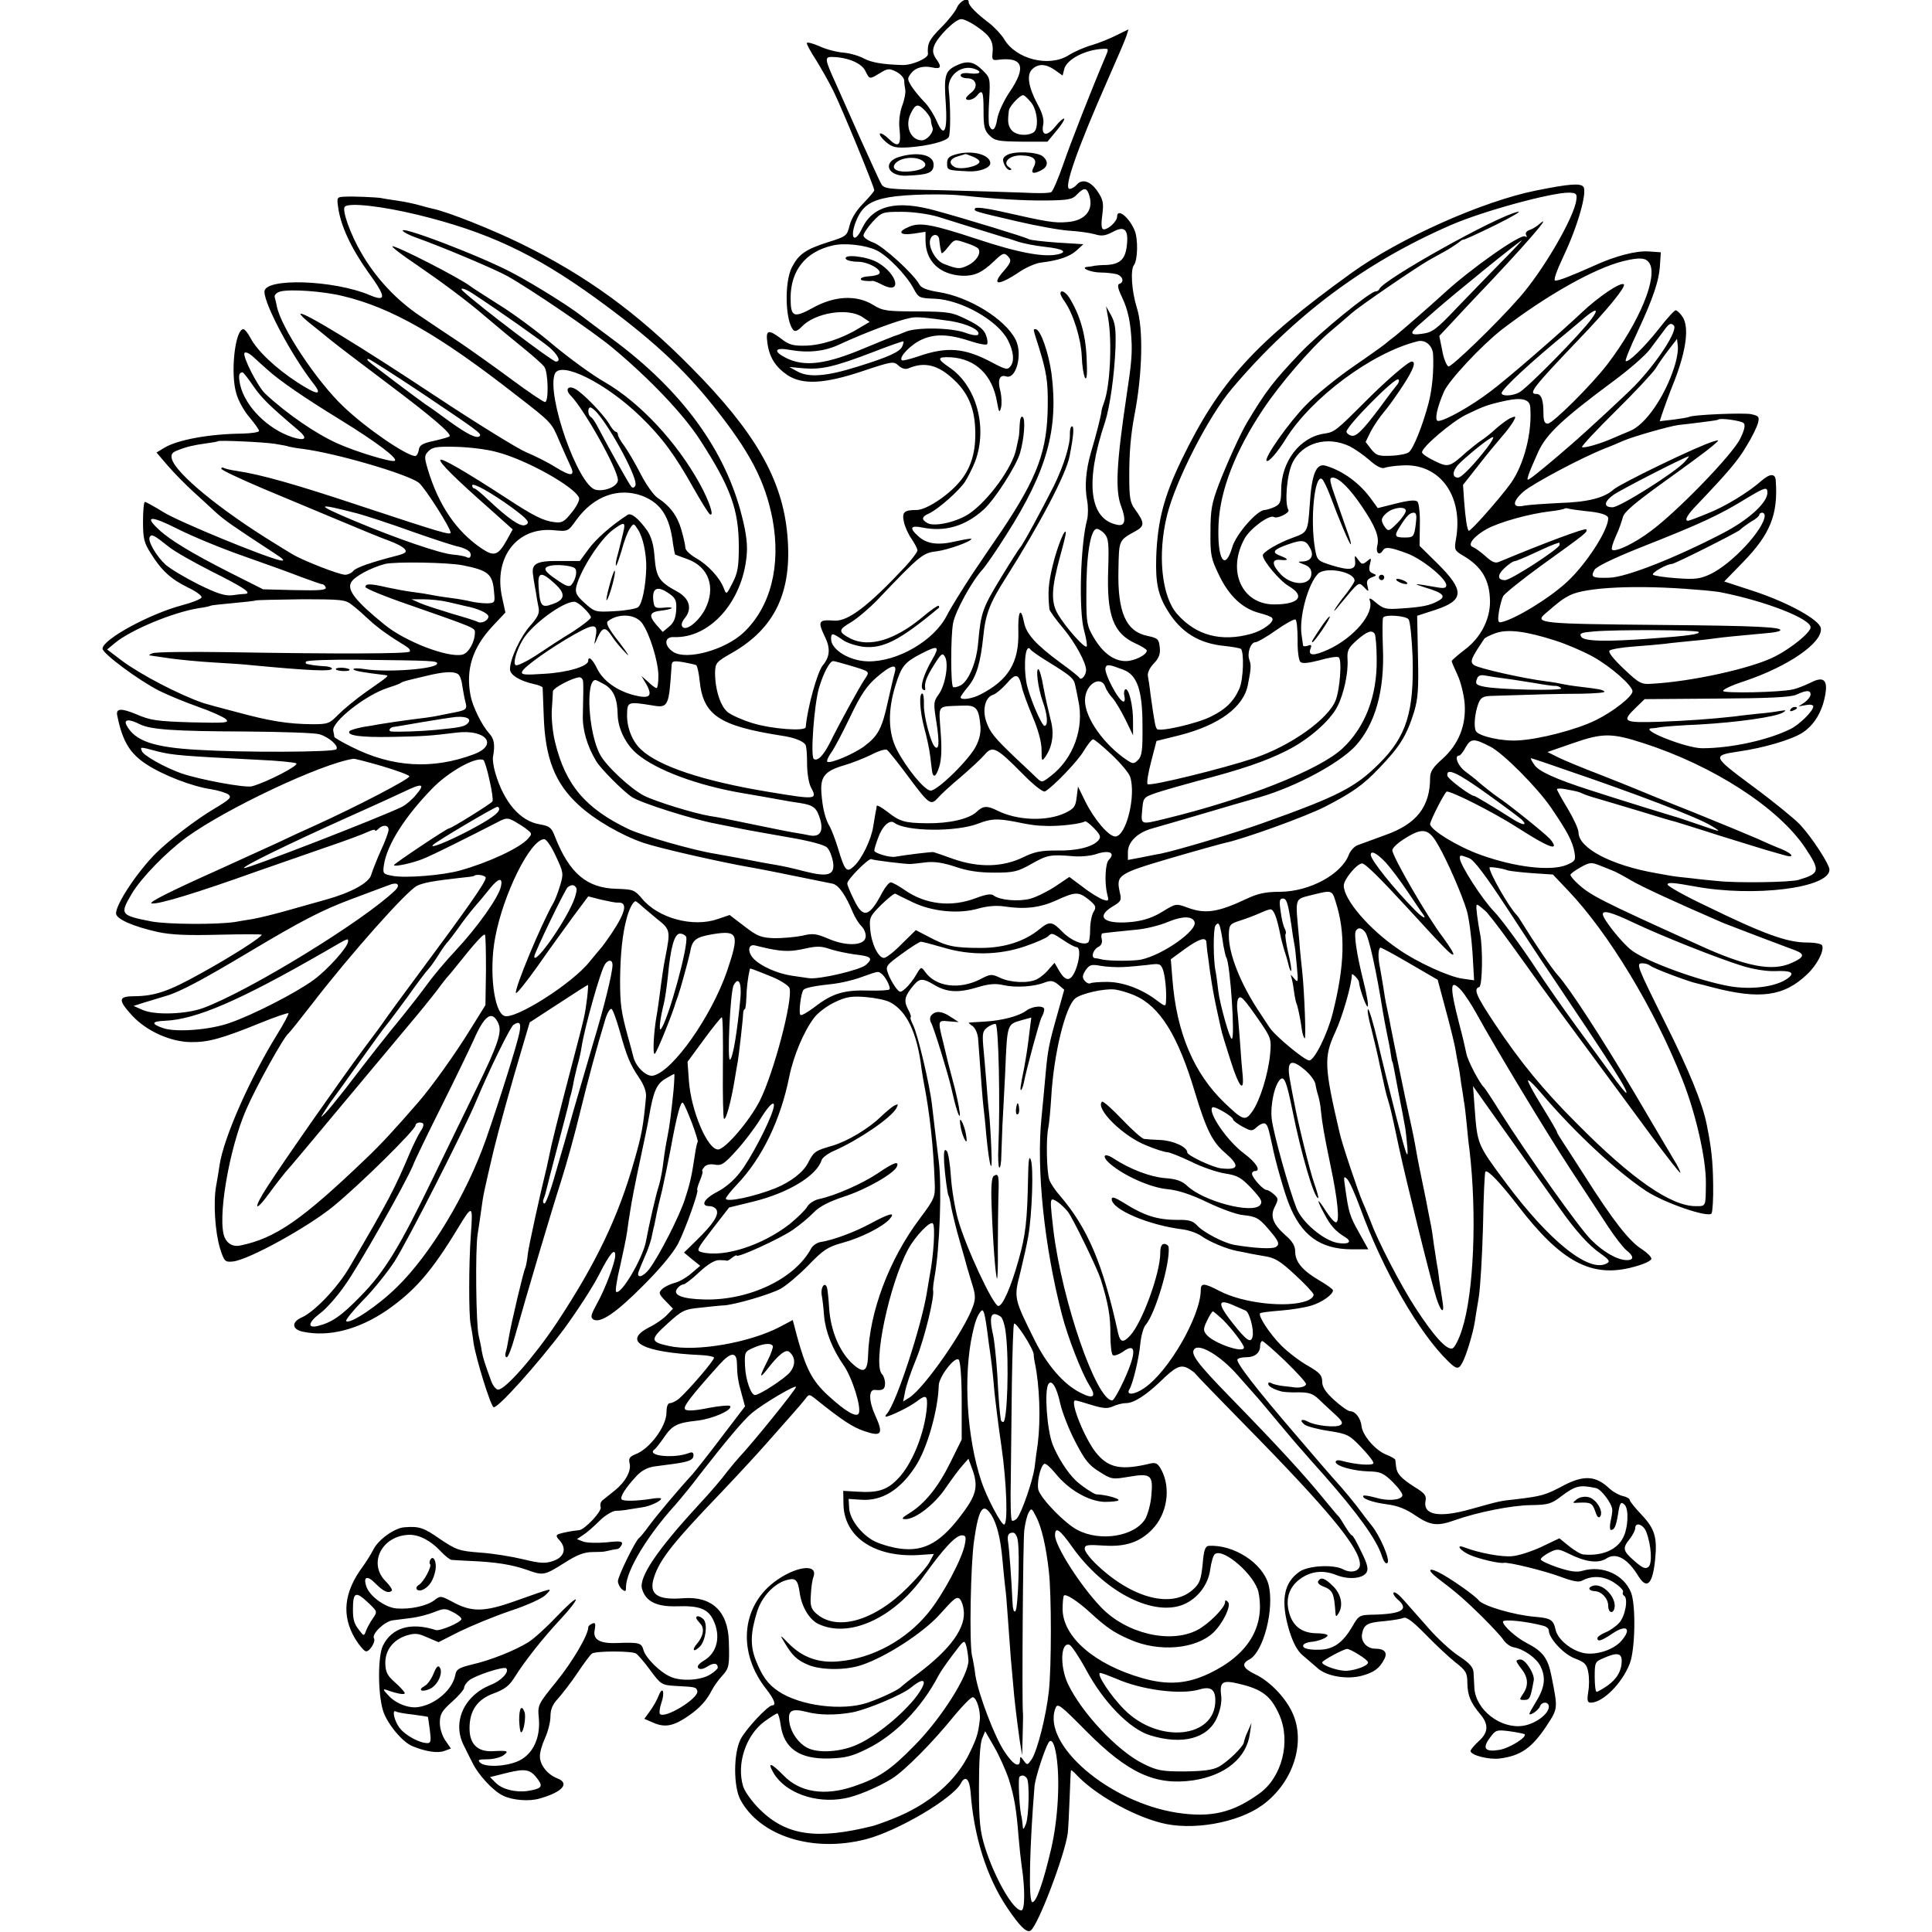 <?xml version="1.0" standalone="no"?>
<!DOCTYPE svg PUBLIC "-//W3C//DTD SVG 20010904//EN"
 "http://www.w3.org/TR/2001/REC-SVG-20010904/DTD/svg10.dtd">
<svg version="1.0" xmlns="http://www.w3.org/2000/svg"
 width="716pt" height="716pt" viewBox="0 0 716 716"
 preserveAspectRatio="xMidYMid meet">
<g transform="translate(0,716) scale(0.1,-0.1)"
fill="#000000" stroke="none">
<path d="M3547 7133 c-6 -15 -33 -49 -59 -75 -45 -45 -52 -60 -49 -98 1 -16
-59 -42 -94 -41 -73 2 -114 9 -143 24 -18 10 -52 20 -77 22 -24 2 -64 12 -89
24 -25 11 -46 16 -46 11 0 -5 15 -33 34 -62 18 -29 47 -80 64 -114 30 -60 152
-356 152 -369 0 -4 -18 -25 -40 -48 -25 -25 -44 -55 -51 -81 -10 -41 -12 -42
-82 -64 -81 -26 -107 -44 -132 -92 -29 -56 -25 -202 6 -234 5 -6 17 -1 30 13
49 52 171 72 225 36 l27 -18 -39 -23 c-63 -39 -141 -64 -199 -65 -45 -1 -61 3
-89 25 -49 37 -59 34 -52 -15 7 -53 30 -89 74 -119 56 -37 137 -33 280 15 108
36 114 37 132 20 12 -11 26 -15 37 -10 60 26 112 12 170 -44 50 -47 74 -103
77 -179 4 -85 -15 -148 -59 -199 -43 -51 -123 -103 -158 -103 -47 0 -55 -8
-47 -45 4 -18 17 -47 29 -63 11 -17 21 -35 21 -42 0 -6 -21 -34 -47 -62 -135
-144 -210 -201 -260 -198 -61 4 -64 -1 -34 -64 19 -40 16 -71 -10 -102 -20
-25 -57 -157 -63 -229 -2 -16 -125 -7 -197 15 -36 11 -77 29 -91 40 -28 21
-48 85 -48 147 1 36 4 40 62 73 160 91 225 227 206 437 -18 206 -119 382 -357
622 -198 201 -388 339 -626 456 -114 56 -274 119 -329 131 -10 2 -33 8 -50 13
-17 5 -53 13 -81 17 -27 4 -55 8 -62 10 -18 3 -104 7 -137 5 -27 -1 -28 -3
-23 -38 9 -69 48 -152 111 -241 67 -92 69 -112 7 -86 -134 57 -391 65 -391 13
0 -48 101 -237 182 -341 35 -45 14 -43 -60 5 -80 52 -149 117 -174 165 -9 17
-21 32 -26 32 -31 0 -49 -164 -26 -239 7 -26 29 -65 49 -88 19 -23 35 -45 35
-50 0 -5 -28 -9 -63 -10 -121 -1 -240 -23 -289 -53 l-28 -17 42 -49 c23 -27
65 -69 92 -94 27 -25 66 -60 85 -78 33 -30 60 -49 216 -151 36 -23 43 -31 25
-28 -55 11 -369 140 -431 177 -36 22 -68 40 -72 40 -4 0 -7 -33 -7 -73 0 -63
4 -79 29 -118 40 -64 74 -95 137 -126 30 -14 53 -31 51 -37 -2 -6 -34 -19 -72
-29 -121 -32 -295 -127 -295 -161 0 -18 135 -118 210 -156 30 -15 95 -42 143
-59 49 -17 95 -38 104 -46 14 -14 1 -15 -128 -12 -127 4 -151 7 -204 30 -58
24 -77 22 -70 -7 19 -93 46 -138 107 -178 60 -40 171 -83 241 -93 25 -4 54
-13 63 -19 14 -11 7 -18 -55 -55 -64 -38 -166 -116 -213 -163 -69 -69 -148
-188 -148 -223 0 -21 65 -49 155 -69 52 -11 111 -13 228 -10 86 2 157 2 157 0
0 -9 -114 -82 -225 -143 -120 -67 -170 -84 -246 -85 -61 0 -63 -13 -9 -72 53
-57 141 -97 217 -98 65 -1 115 13 258 71 54 22 101 38 104 36 2 -3 -18 -40
-44 -82 -99 -161 -195 -377 -211 -479 -3 -22 -9 -57 -13 -79 -11 -61 -4 -170
14 -230 16 -51 19 -53 49 -50 59 7 275 126 371 204 100 82 305 284 305 301 0
5 7 10 15 10 18 0 19 -10 2 -35 -7 -11 -24 -45 -37 -75 -56 -133 -78 -176
-224 -425 -44 -76 -130 -166 -177 -187 -39 -17 -38 -44 2 -53 97 -21 207 7
314 80 103 72 165 143 263 305 53 87 55 86 47 -25 -8 -108 -8 -297 -1 -332 2
-11 8 -43 11 -70 9 -58 62 -230 74 -238 13 -8 164 160 262 291 47 64 105 153
129 200 40 79 60 102 60 71 0 -25 -38 -126 -67 -177 -23 -42 -26 -52 -14 -60
26 -15 84 24 187 128 62 62 109 119 127 153 28 55 79 199 71 199 -2 0 2 16 10
35 8 19 12 35 9 35 -3 0 0 7 7 15 7 9 22 12 39 9 24 -5 35 2 79 51 28 30 68
83 88 115 37 61 61 79 49 38 -14 -50 -85 -186 -122 -232 -22 -30 -57 -59 -85
-73 -49 -25 -64 -53 -28 -53 11 0 23 -7 26 -15 8 -19 -14 -52 -73 -110 l-48
-47 30 -25 30 -24 -34 -29 c-19 -16 -47 -32 -63 -35 -15 -4 -35 -14 -44 -22
-14 -14 -13 -18 12 -44 l28 -29 -23 -24 c-12 -13 -42 -34 -67 -46 -99 -52 -22
-92 194 -102 24 -1 45 -5 48 -9 4 -7 -90 -117 -129 -152 -11 -9 -26 -17 -34
-17 -8 0 -13 -12 -13 -34 0 -52 -62 -136 -116 -156 -20 -8 -25 -15 -21 -32 8
-28 -15 -70 -55 -102 -18 -14 -38 -31 -45 -36 -7 -6 -10 -17 -7 -25 6 -15 -59
-84 -80 -86 -19 -1 -61 -9 -75 -14 -11 -4 -11 -9 3 -24 27 -30 17 -62 -24 -76
-29 -10 -48 -9 -110 6 -41 10 -113 22 -160 25 -79 6 -89 10 -149 50 -61 43
-78 48 -131 44 -37 -2 -97 -45 -116 -82 -9 -18 -27 -46 -39 -63 -71 -95 -80
-182 -29 -268 16 -26 34 -47 41 -47 14 0 36 37 29 48 -10 16 39 63 69 67 17 2
48 6 71 9 23 3 59 12 82 21 37 15 43 15 71 0 17 -8 31 -20 31 -25 0 -12 -80
-46 -95 -41 -93 30 -163 9 -196 -58 -19 -39 -19 -175 0 -239 14 -48 72 -119
111 -134 49 -20 93 -26 117 -17 l24 9 -20 29 c-12 17 -21 45 -21 66 0 32 7 44
45 78 25 22 45 46 45 52 0 7 8 19 18 27 20 18 130 54 138 45 13 -12 -18 -46
-57 -61 -100 -40 -144 -139 -100 -225 10 -20 24 -49 32 -64 21 -44 77 -105
114 -122 35 -17 97 -22 136 -10 85 24 112 57 63 75 -35 14 -63 49 -63 80 -1
14 8 45 19 69 11 24 20 60 20 80 0 26 8 45 28 66 15 17 48 59 72 95 24 36 48
68 54 72 15 10 148 10 163 0 7 -4 31 -32 53 -62 39 -53 43 -55 93 -58 75 -4
76 -4 81 -18 10 -26 -124 -108 -139 -85 -2 5 0 23 6 40 14 40 5 65 -10 27 -6
-16 -21 -42 -32 -57 l-21 -29 37 -16 c42 -17 73 -10 128 28 40 28 65 55 84 92
8 16 26 41 39 55 26 28 28 37 25 131 -4 110 -64 165 -169 157 -97 -8 -129 15
-108 78 21 66 73 131 245 310 58 61 135 144 171 185 36 41 80 91 98 111 18 20
39 45 47 55 13 18 14 18 38 -1 97 -78 138 -105 181 -119 64 -22 71 -10 39 60
-24 53 -24 96 0 93 28 -3 37 2 37 24 0 13 -5 28 -11 34 -36 36 26 332 97 464
27 49 81 105 91 95 10 -9 3 -121 -12 -196 -2 -14 -7 -41 -10 -60 -20 -124
-112 -406 -147 -448 -6 -6 -8 -12 -5 -12 14 0 86 35 114 56 35 27 41 23 38
-21 -8 -96 -55 -213 -109 -267 -40 -41 -74 -51 -151 -46 l-50 3 1 -53 c4 -119
116 -194 277 -185 l58 4 -15 -28 c-7 -15 -44 -58 -81 -95 -125 -126 -266 -166
-342 -96 -17 16 -21 29 -18 66 1 26 5 57 10 69 17 51 -70 38 -147 -21 -122
-94 -134 -262 -28 -396 29 -37 38 -60 22 -60 -16 0 -100 -90 -118 -127 -26
-53 -26 -174 0 -223 73 -135 269 -197 466 -146 118 31 320 150 351 207 16 31
32 17 36 -32 12 -166 60 -316 135 -428 47 -70 73 -95 87 -86 27 16 126 277
138 360 2 17 5 75 7 130 2 55 4 102 5 104 0 3 10 -5 20 -16 66 -71 204 -150
312 -178 115 -31 286 -1 377 65 115 83 163 234 111 344 -26 56 -84 116 -137
141 -46 22 -53 39 -22 55 53 28 94 190 71 278 -22 80 -130 149 -222 143 -12
-1 -18 -16 -22 -68 -6 -58 -11 -72 -36 -94 -77 -70 -222 -34 -353 89 -26 24
-48 52 -48 62 0 15 9 16 73 12 79 -5 132 13 178 61 54 56 69 150 34 218 -14
26 -21 30 -43 25 -103 -25 -150 -17 -194 33 -44 48 -106 201 -83 201 5 0 32
-8 61 -17 43 -13 58 -14 79 -5 14 7 36 12 48 12 28 0 71 27 125 78 58 57 77
66 105 51 12 -7 25 -16 28 -21 3 -5 80 -84 170 -176 323 -328 439 -469 439
-530 0 -25 -32 -34 -62 -18 -36 19 -128 14 -161 -8 -60 -41 -72 -108 -39 -219
14 -45 30 -75 49 -91 15 -13 41 -35 57 -49 34 -30 110 -42 164 -27 44 12 64
27 81 59 15 26 3 41 -33 41 -30 0 -54 27 -48 55 6 34 19 42 82 47 30 3 62 8
71 12 11 5 35 -13 82 -61 36 -37 86 -84 110 -103 40 -31 45 -40 45 -77 1 -47
12 -73 48 -116 32 -38 30 -68 -6 -100 -16 -15 -30 -31 -30 -36 0 -16 68 -33
108 -28 78 10 119 39 173 120 43 66 43 63 19 184 -13 68 -32 93 -92 124 -39
20 -88 64 -88 79 0 11 91 1 153 -16 9 -3 17 -10 17 -17 0 -28 54 -87 96 -103
37 -14 45 -22 50 -51 4 -19 4 -52 0 -73 -5 -33 -3 -40 10 -40 44 0 116 72 144
145 20 52 23 214 5 262 -26 67 -105 103 -179 82 -22 -7 -47 -3 -93 12 -35 12
-63 25 -63 30 0 5 14 16 31 25 30 15 34 15 73 -4 62 -31 109 -37 139 -18 36
24 79 1 120 -67 31 -49 52 -27 61 64 8 81 -1 113 -50 165 -24 25 -44 50 -44
55 0 5 -12 12 -27 15 -15 4 -36 16 -48 27 -51 49 -96 51 -172 11 -65 -35 -81
-39 -173 -50 -65 -7 -62 -7 -170 -37 -117 -33 -177 -22 -167 31 4 19 -3 28
-37 49 -54 34 -69 51 -72 77 -1 11 -3 23 -3 26 -1 4 -16 12 -33 19 -40 15 -88
71 -92 105 -3 30 -23 56 -42 56 -8 0 -35 19 -59 41 -33 30 -45 49 -45 69 0 23
-9 33 -52 58 -29 16 -74 50 -99 75 -44 44 -88 112 -79 120 3 3 37 7 76 10 39
3 89 11 112 18 39 11 82 41 82 57 0 4 -23 21 -51 37 -63 37 -89 69 -89 107 0
20 -10 38 -36 60 -47 42 -58 71 -39 107 13 26 13 30 -4 45 -10 9 -22 16 -27
16 -13 0 -54 46 -54 60 0 6 5 10 10 10 25 0 6 31 -38 64 -63 46 -137 154 -119
172 7 7 77 -34 77 -45 0 -4 16 -16 34 -26 34 -18 36 -18 55 -1 11 10 24 15 30
12 9 -6 12 -17 26 -81 11 -57 45 -175 61 -215 46 -118 116 -169 232 -170 l63
0 -35 63 c-34 60 -38 74 -51 167 -6 40 -5 43 8 30 8 -8 29 -55 47 -104 85
-234 219 -467 329 -573 29 -28 37 -29 51 -2 14 25 39 109 45 147 2 15 9 56 15
92 6 36 13 155 16 264 2 110 6 202 9 204 8 8 55 -41 118 -123 163 -213 276
-273 432 -230 38 10 65 23 65 30 0 7 -15 22 -33 34 -49 30 -108 106 -216 276
-35 55 -72 112 -82 127 -10 15 -19 30 -19 33 0 3 -25 46 -56 96 -31 50 -54 93
-51 95 3 3 27 -21 53 -52 122 -143 276 -286 385 -358 69 -45 230 -100 242 -83
4 7 7 55 6 108 -1 87 -7 138 -24 222 -15 77 -65 199 -150 369 -110 221 -113
228 -88 228 11 0 23 -4 29 -9 9 -9 144 -60 175 -66 9 -2 33 -8 55 -14 176 -46
266 -34 352 49 36 34 63 86 55 106 -2 6 -26 11 -56 11 -75 0 -162 32 -379 138
-76 36 -138 71 -138 77 0 9 23 7 100 -7 220 -41 500 -6 500 62 0 20 -66 121
-109 167 -20 21 -98 85 -174 141 -152 113 -153 115 -53 130 91 13 194 43 235
69 44 28 74 78 85 139 11 58 -6 72 -54 47 -21 -10 -50 -22 -66 -25 -46 -11
-253 -15 -258 -6 -3 5 31 21 77 36 165 55 293 144 285 197 -5 31 -121 95 -248
137 l-110 36 71 73 c99 102 129 175 120 300 -1 28 -21 28 -52 1 -51 -45 -137
-97 -201 -122 -36 -15 -69 -27 -72 -27 -15 0 -3 22 32 58 117 123 152 164 184
218 20 32 39 71 43 86 6 23 3 27 -25 33 -28 6 -217 -2 -230 -10 -3 -2 -28 -6
-57 -10 l-52 -6 9 28 c5 15 25 71 46 123 44 114 54 198 30 235 -9 14 -21 25
-26 25 -5 0 -32 -30 -61 -67 -54 -69 -116 -129 -124 -121 -3 3 17 52 44 109
58 125 80 189 83 249 l3 45 -43 3 c-47 4 -127 -17 -205 -53 -85 -38 -129 -55
-143 -55 -8 0 3 32 32 94 52 110 87 235 72 254 -12 14 -55 10 -175 -14 -199
-40 -506 -177 -685 -306 -359 -259 -489 -403 -629 -692 -65 -135 -89 -225 -94
-359 -3 -96 6 -142 43 -201 49 -80 116 -121 211 -130 29 -3 56 -8 60 -11 12
-13 9 -111 -5 -145 -20 -47 -50 -78 -105 -105 -50 -26 -190 -58 -201 -47 -6 7
-9 20 -24 127 -3 28 -8 59 -10 70 -2 11 7 31 22 46 19 20 25 35 22 60 -3 30
-7 34 -44 42 -81 16 -113 87 -109 247 2 110 1 107 64 142 34 19 33 31 -3 81
-18 24 -21 43 -21 125 0 88 6 152 19 222 30 153 34 322 9 400 -19 61 -24 139
-11 157 15 19 16 98 3 129 -21 50 -65 84 -65 51 0 -17 -32 -47 -49 -47 -9 0
-11 14 -6 53 6 45 3 57 -17 87 -26 39 -58 49 -78 25 -7 -8 -18 -15 -26 -15
-24 0 28 148 146 415 32 72 61 140 65 153 l7 23 -43 -21 c-23 -12 -65 -29 -92
-37 -28 -8 -67 -25 -87 -38 -72 -45 -194 -15 -238 59 -11 18 -37 46 -58 62
-44 33 -74 63 -74 76 0 20 -31 6 -43 -19z m78 -75 c47 -33 58 -54 53 -98 -2
-20 1 -24 17 -22 96 13 111 -25 46 -120 -21 -31 -41 -75 -45 -97 -6 -42 -19
-53 -30 -26 -3 9 -3 52 0 96 4 78 4 81 -25 109 -33 33 -58 37 -101 15 -38 -19
-42 -39 -35 -137 7 -105 -6 -131 -33 -68 -11 25 -32 59 -49 75 -16 17 -37 42
-46 57 -15 25 -15 28 1 48 16 20 45 27 77 20 31 -7 36 1 17 28 -15 21 -17 33
-10 52 12 33 78 99 100 99 10 1 38 -13 63 -31z m469 -115 c-53 -125 -126 -312
-154 -393 -18 -52 -38 -98 -44 -102 -6 -4 -51 -5 -101 -2 -49 2 -186 6 -304 9
-212 4 -215 4 -227 27 -7 13 -40 86 -75 163 -34 77 -74 167 -89 200 -43 94
-45 104 -18 104 58 -1 109 -22 124 -50 17 -34 15 -34 55 -10 29 18 35 18 61 5
15 -8 28 -22 29 -32 0 -9 2 -25 4 -35 2 -10 -3 -37 -12 -60 -9 -26 -13 -60 -9
-89 6 -58 -5 -67 -40 -33 -14 14 -29 23 -33 20 -3 -4 6 -17 22 -31 24 -20 36
-23 86 -20 69 5 138 22 147 38 7 11 7 114 0 175 -6 54 48 96 98 77 28 -11 17
-20 -19 -16 -21 3 -35 0 -35 -7 0 -6 11 -11 24 -11 33 0 43 -30 17 -52 -12 -9
-21 -19 -21 -22 0 -12 28 -6 40 9 21 26 25 17 25 -55 0 -59 3 -73 22 -92 20
-20 33 -22 119 -23 l96 0 33 40 c19 22 31 42 29 45 -3 3 -18 -10 -33 -29 -31
-38 -53 -35 -45 7 4 18 -3 43 -20 74 -35 65 -42 111 -21 131 22 22 51 21 85
-3 l28 -20 6 24 c9 36 78 72 144 75 22 1 22 1 6 -36z m-271 -165 c23 -31 27
-96 7 -109 -26 -15 -68 -10 -83 11 -12 17 -13 31 -8 71 2 16 44 60 54 56 6 -2
19 -15 30 -29z m-393 -30 c11 -12 20 -27 20 -34 0 -7 3 -19 6 -27 6 -16 -20
-47 -40 -47 -42 0 -64 55 -40 101 17 35 27 36 54 7z m604 -304 c23 -59 -9
-102 -79 -107 -48 -4 -72 0 -253 41 -45 10 -85 15 -88 10 -7 -11 -4 -11 154
-48 73 -17 161 -33 195 -35 34 -2 76 -8 94 -13 25 -8 39 -6 66 8 45 25 60 10
53 -51 -6 -50 -25 -68 -75 -71 -20 0 -40 -2 -46 -3 -5 -2 -17 -3 -25 -4 -30
-3 13 -21 50 -21 19 0 45 -3 58 -6 23 -7 30 -30 10 -36 -8 -3 -5 -18 10 -49
23 -48 33 -97 36 -174 1 -45 -2 -80 -18 -185 -38 -254 -44 -357 -21 -416 19
-51 15 -75 -14 -69 -104 20 -121 157 -46 380 18 55 35 174 39 276 2 70 -1 92
-16 120 l-19 34 8 -45 c15 -87 7 -251 -15 -310 -5 -14 -10 -29 -10 -35 -1 -13
-19 -86 -39 -152 -19 -66 -24 -127 -14 -178 4 -22 4 -53 0 -70 -25 -92 -32
-340 -11 -413 8 -29 12 -55 9 -58 -7 -8 -76 69 -106 119 -27 46 -25 96 9 220
11 39 20 76 20 82 -1 25 -32 -51 -49 -122 -16 -67 -18 -98 -12 -160 0 -6 23
-38 51 -71 45 -54 87 -131 85 -157 -1 -18 -17 -37 -24 -28 -3 6 -35 31 -71 57
-91 67 -127 107 -135 150 -12 60 -23 41 -21 -35 3 -114 -37 -180 -141 -233
-31 -16 -73 -22 -73 -10 0 3 13 22 30 42 29 36 44 87 54 183 8 82 24 124 82
215 127 200 226 388 238 454 15 76 17 110 9 110 -5 0 -8 -12 -8 -27 2 -41 -23
-119 -59 -193 -48 -95 -118 -224 -126 -230 -3 -3 -36 -54 -73 -115 -66 -109
-72 -126 -82 -238 -6 -71 -35 -141 -65 -157 -12 -6 -24 -9 -28 -6 -9 9 -9 186
0 236 8 44 70 157 109 199 11 12 52 71 89 130 151 237 193 391 167 596 -11 79
-41 165 -59 165 -10 0 -11 6 13 -70 27 -88 33 -123 32 -210 -1 -169 -37 -267
-170 -466 -27 -39 -77 -113 -112 -165 -34 -52 -76 -119 -92 -150 -47 -93 -183
-172 -292 -170 -68 1 -137 43 -137 83 0 23 5 23 41 -2 15 -12 50 -23 78 -27
73 -8 135 23 280 144 2 1 2 5 0 8 -3 2 -30 -16 -59 -41 -104 -87 -200 -115
-269 -80 -45 24 -45 32 3 60 23 14 67 51 97 82 160 168 169 175 221 181 40 5
128 36 128 46 0 2 -26 -2 -57 -9 -67 -16 -109 -10 -140 19 -34 30 -29 41 15
32 85 -17 159 5 227 66 42 38 121 162 135 209 16 55 21 128 10 135 -6 4 -10
-8 -11 -29 -1 -20 -2 -39 -3 -43 -1 -5 -5 -25 -10 -47 -13 -67 -102 -190 -173
-239 -45 -31 -128 -50 -155 -36 -24 13 -23 24 5 36 34 16 109 82 133 117 11
17 28 51 38 76 47 126 5 280 -95 348 -47 32 -47 40 3 38 93 -5 156 -65 173
-166 7 -39 9 -42 15 -20 3 14 2 40 -2 58 -12 44 -4 65 21 57 37 -12 62 83 35
136 -39 77 -174 160 -288 177 -41 7 -62 15 -69 28 -20 38 -134 142 -170 155
-20 7 -37 19 -37 26 0 7 15 30 34 51 34 36 36 37 108 37 42 0 98 -8 133 -18
63 -20 209 -65 235 -73 8 -3 16 -5 17 -5 2 0 20 -6 41 -13 22 -8 69 -17 106
-21 64 -7 84 -18 49 -27 -52 -13 -149 5 -305 57 -161 53 -208 62 -248 45 -46
-19 -37 -33 15 -26 l45 7 0 -31 c0 -78 52 -128 137 -132 44 -1 72 11 116 53
34 33 40 35 56 15 10 -11 6 -21 -18 -49 -50 -56 -22 -58 58 -4 24 16 60 32 80
34 65 8 106 22 131 45 l25 23 -97 6 c-53 4 -100 9 -106 13 -11 7 -230 74 -343
105 -146 41 -233 20 -274 -65 -29 -62 -48 -35 -21 30 22 52 52 73 121 85 62
11 206 14 275 6 113 -12 226 -19 308 -18 81 1 97 4 113 22 24 25 35 26 43 5z
m1808 -24 c-7 -64 -124 -265 -212 -364 -85 -97 -251 -257 -262 -254 -7 3 -18
29 -23 59 l-11 54 46 49 c25 27 64 69 86 92 179 187 297 323 238 273 -10 -9
-27 -19 -37 -22 -11 -4 -15 -12 -11 -18 4 -8 3 -9 -4 -5 -17 10 -200 -119
-296 -207 -49 -45 -158 -140 -184 -161 -15 -11 -32 -25 -39 -31 -6 -5 -60 -44
-120 -85 -59 -41 -137 -104 -172 -140 -64 -65 -157 -197 -147 -208 7 -6 39 30
69 78 95 155 321 323 490 365 29 8 56 -16 58 -48 3 -61 -3 -128 -17 -182 -22
-83 -56 -168 -73 -181 -7 -6 -37 -12 -66 -13 -46 -2 -55 1 -74 25 l-20 26 19
39 c11 21 33 53 48 71 16 18 47 62 70 97 40 61 51 91 34 91 -13 0 -90 -66
-173 -149 -108 -108 -113 -112 -151 -118 -91 -13 -160 -104 -160 -209 0 -45
-4 -53 -25 -63 -13 -6 -30 -11 -36 -11 -28 0 -107 -91 -120 -137 -28 -95 -57
-45 -51 86 6 126 63 271 165 424 62 93 176 226 245 285 27 23 65 55 84 72 32
28 240 170 286 196 10 6 35 19 54 30 19 10 43 26 54 34 10 8 19 14 20 12 0 -2
53 22 116 53 63 31 102 54 85 50 -76 -15 -500 -252 -513 -286 -2 -5 -8 -9 -14
-9 -20 0 -208 -153 -279 -228 -101 -106 -128 -142 -197 -257 -24 -40 -75 -152
-105 -230 -26 -69 -31 -94 -31 -175 -1 -87 2 -100 32 -162 37 -77 87 -124 150
-140 23 -6 45 -14 47 -19 9 -14 -35 -46 -78 -58 -112 -31 -205 -6 -275 74 -57
65 -73 220 -37 365 32 129 153 366 240 469 228 270 491 467 810 606 118 52
376 122 440 121 26 -1 30 -4 27 -26z m-4294 -56 c258 -63 431 -144 657 -307
203 -147 325 -259 439 -402 136 -170 192 -279 219 -419 32 -173 -7 -325 -107
-420 -69 -65 -212 -104 -261 -72 -35 23 -34 57 3 55 132 -5 253 130 269 301 4
39 -1 83 -17 145 -61 246 -222 467 -480 658 -58 43 -112 84 -120 90 -41 32
-167 111 -244 152 -115 63 -446 189 -411 157 6 -5 24 -14 40 -20 107 -38 298
-119 345 -145 89 -50 318 -206 389 -265 138 -115 263 -246 325 -342 114 -176
144 -259 144 -396 0 -74 -4 -97 -23 -134 -23 -45 -23 -45 -33 -19 -15 39 -59
86 -103 111 -21 12 -39 29 -39 38 0 9 -7 39 -15 67 -15 52 -42 88 -88 118 -15
10 -43 50 -63 89 -20 39 -47 85 -60 103 -13 17 -24 36 -24 42 0 6 -4 11 -8 11
-4 0 -16 13 -25 30 -22 36 -97 114 -126 129 -26 14 -38 -3 -16 -25 49 -49 175
-274 175 -313 0 -23 -48 -44 -83 -36 -65 17 -182 349 -151 429 20 51 189 -33
317 -157 79 -76 129 -144 196 -264 29 -51 56 -95 62 -99 17 -10 -2 48 -37 112
-86 156 -222 302 -353 378 -46 26 -132 89 -192 139 -60 51 -151 118 -202 149
-50 32 -96 61 -102 66 -39 31 -284 156 -291 149 -3 -2 37 -33 88 -67 92 -63
191 -136 259 -195 52 -44 81 -68 146 -121 32 -26 63 -54 70 -63 15 -20 17
-131 3 -131 -6 0 -61 37 -123 83 -62 46 -148 107 -192 137 -44 29 -111 74
-148 99 -87 58 -164 140 -217 232 -41 69 -74 162 -62 173 15 16 138 2 270 -30z
m1933 -94 c1 -11 3 -24 4 -30 1 -5 3 -13 4 -17 1 -5 12 5 25 22 23 29 24 29
65 15 23 -7 44 -17 47 -22 11 -17 -8 -46 -38 -61 -31 -15 -38 -15 -90 5 -30
11 -58 61 -51 89 7 25 33 24 34 -1z m2082 -82 c-45 -46 -120 -123 -166 -171
-75 -79 -89 -89 -127 -94 -48 -7 -48 3 0 43 14 12 36 32 50 44 67 59 313 259
320 259 2 1 -32 -36 -77 -81z m-2316 45 c41 -19 111 -91 138 -141 19 -36 22
-37 79 -39 98 -4 233 -80 271 -153 21 -41 25 -76 11 -96 -12 -16 -17 -15 -72
14 -100 53 -164 58 -269 22 -32 -11 -60 -18 -63 -15 -12 11 34 59 75 77 50 22
101 20 185 -8 27 -9 52 -13 56 -10 3 4 2 19 -4 34 -6 19 -26 36 -69 57 -57 28
-67 30 -185 31 -114 0 -129 2 -164 24 -62 38 -143 34 -224 -11 -71 -39 -82
-34 -82 37 0 101 55 171 155 194 43 11 122 2 162 -17z m2865 -47 c34 -50 -36
-220 -155 -376 -59 -77 -203 -220 -221 -220 -12 0 -16 10 -16 39 0 49 -8 71
-26 71 -32 0 -11 26 156 201 105 109 176 196 168 205 -11 11 -96 -47 -158
-106 -76 -72 -276 -246 -337 -291 -72 -55 -169 -109 -193 -109 -15 0 -5 49 22
110 19 42 139 170 213 228 164 126 342 227 450 254 61 15 84 13 97 -6z m-4842
-123 c181 -43 359 -145 645 -369 128 -99 129 -100 156 -164 13 -30 31 -71 40
-90 23 -46 9 -49 -53 -11 -28 18 -77 42 -108 55 -31 13 -182 106 -336 208
-276 183 -491 314 -500 305 -3 -2 12 -17 32 -33 20 -16 55 -44 78 -63 23 -19
118 -91 211 -161 165 -124 240 -188 231 -197 -2 -3 -28 -10 -58 -17 -43 -9
-54 -16 -56 -34 -2 -12 -8 -22 -13 -22 -32 0 -184 104 -267 184 -99 94 -231
293 -246 371 -2 11 -6 26 -8 34 -2 8 7 17 22 21 37 9 156 1 230 -17z m482 9
c104 -68 258 -177 286 -201 31 -28 42 -51 22 -51 -13 0 -285 206 -344 261 -17
16 8 10 36 -9z m4146 -94 c-36 -51 -240 -259 -269 -273 -25 -13 -64 -14 -64
-2 0 15 109 116 246 228 24 20 55 46 69 58 37 30 45 25 18 -11z m-2374 -8 c61
-10 111 -34 101 -50 -3 -5 -24 -2 -48 7 -52 19 -182 21 -222 3 -16 -7 -35 -14
-40 -15 -6 -2 -53 -21 -106 -43 -148 -63 -228 -73 -297 -38 -47 24 -41 39 11
30 70 -13 133 -7 189 20 98 45 215 89 263 98 22 5 59 1 149 -12z m2679 -16
c17 -17 -61 -137 -145 -224 -32 -33 -181 -171 -238 -220 -70 -61 -125 -106
-143 -119 -18 -13 -19 -12 -12 10 4 12 20 50 35 83 31 68 90 123 280 264 57
42 118 95 135 118 16 22 39 52 50 67 20 28 27 32 38 21z m-2859 -77 c-8 -21
-53 -41 -170 -77 -112 -35 -178 -40 -220 -16 l-29 16 54 -5 c66 -5 112 5 256
60 61 24 111 41 113 40 1 -1 0 -9 -4 -18z m2860 -80 c-35 -108 -106 -211 -163
-234 -20 -8 -49 -21 -66 -28 -48 -21 -106 -37 -112 -32 -3 3 53 63 125 134 71
70 138 142 148 158 10 17 32 48 49 70 l30 39 3 -27 c2 -15 -4 -51 -14 -80z
m-5214 -6 c43 -40 141 -107 270 -186 135 -83 220 -147 202 -153 -15 -5 -143
34 -210 64 -79 35 -189 110 -269 185 -27 25 -85 138 -77 151 4 5 18 -1 33 -15
14 -13 37 -34 51 -46z m569 -85 c210 -141 227 -153 219 -162 -11 -11 -45 6
-112 54 -35 26 -74 54 -87 62 -29 20 -202 150 -213 161 -6 5 -6 9 -1 9 4 0 92
-56 194 -124z m-620 23 c31 -45 61 -74 166 -163 37 -31 28 -42 -22 -26 -91 30
-175 114 -193 194 -7 33 -5 46 9 46 3 0 21 -23 40 -51z m4241 8 c-6 -7 -34
-43 -62 -82 -69 -92 -93 -116 -112 -109 -9 3 -16 10 -16 14 0 21 179 202 192
194 4 -3 3 -10 -2 -17z m491 -85 c8 -94 -23 -214 -72 -283 -42 -58 -151 -181
-156 -176 -6 6 -12 44 -17 111 l-4 59 56 71 c30 39 70 87 88 108 18 20 37 46
43 57 10 18 9 20 -8 13 -11 -4 -34 -21 -53 -37 -18 -17 -44 -38 -58 -47 -14
-9 -38 -29 -55 -43 -63 -57 -68 -58 -119 -33 -25 12 -46 26 -46 32 0 19 108
111 161 138 68 33 81 38 149 53 60 13 89 5 91 -23z m-3457 -23 c56 -66 150
-243 141 -267 -3 -9 -9 -12 -15 -6 -8 8 -88 151 -127 226 -8 15 -18 30 -24 33
-11 7 -12 35 -1 35 4 0 16 -9 26 -21z m4248 -37 c7 -7 3 -26 -13 -58 -27 -57
-232 -269 -331 -342 -62 -47 -133 -80 -144 -69 -3 3 3 25 14 49 11 23 22 55
26 70 4 20 43 53 154 133 81 58 161 117 177 131 29 25 29 25 5 18 -54 -15
-343 -155 -370 -178 -34 -31 -96 -47 -199 -50 -58 -3 -118 -7 -133 -10 -44
-10 -45 14 -2 52 35 30 215 126 304 161 19 7 49 20 65 27 36 16 170 54 205 59
14 1 52 6 85 10 33 4 61 8 63 10 7 7 85 -4 94 -13z m-949 -89 c-46 -60 -96
-113 -109 -113 -26 0 -21 29 9 57 48 44 110 93 120 93 4 0 -5 -17 -20 -37z
m-4493 12 c24 -4 47 -8 50 -10 3 -1 28 -6 55 -9 126 -17 385 -93 427 -125 22
-17 118 -168 118 -185 0 -10 -38 1 -325 96 -252 84 -376 119 -469 133 -21 3
-42 8 -47 11 -5 3 -9 1 -9 -3 0 -5 69 -37 153 -73 83 -35 213 -89 287 -120 74
-31 156 -65 182 -74 25 -9 52 -23 58 -31 9 -11 3 -16 -32 -25 -93 -24 -148
-43 -159 -56 -6 -8 -20 -14 -30 -14 -22 0 -158 53 -197 77 -15 9 -43 26 -62
38 -204 125 -368 260 -383 314 -4 17 0 24 21 32 35 14 58 19 107 26 22 3 41 6
43 8 5 4 168 -3 212 -10z m3982 -9 c18 -9 51 -32 73 -51 24 -22 46 -33 55 -29
8 3 37 8 65 9 140 10 229 -112 201 -272 -7 -40 -6 -43 26 -62 70 -41 99 -91
100 -170 0 -68 -35 -135 -94 -179 -26 -20 -48 -39 -48 -42 0 -4 10 -26 21 -50
12 -25 24 -73 27 -107 6 -81 -22 -152 -84 -207 -33 -29 -44 -46 -44 -68 0
-108 -50 -172 -167 -213 -43 -16 -88 -32 -101 -37 -12 -4 -27 -20 -33 -35 -27
-73 -145 -137 -254 -138 -54 0 -83 -6 -125 -26 -106 -50 -153 -57 -218 -33
-43 16 -44 16 -93 -14 -33 -21 -68 -33 -108 -38 -107 -12 -145 16 -77 57 31
18 33 23 26 52 -14 64 -7 69 186 126 99 29 190 54 203 57 68 14 301 98 373
135 100 52 139 79 198 141 78 81 103 121 131 211 14 47 17 86 14 206 l-3 149
71 23 c104 35 105 71 3 172 l-65 64 1 77 c1 42 -3 81 -9 87 -7 7 -31 5 -79 -7
l-68 -17 -21 29 c-43 61 -105 108 -172 128 -35 11 -52 -31 -59 -144 -7 -101
-8 -103 -61 -122 -56 -20 -113 -54 -113 -66 0 -20 63 -95 96 -114 63 -37 39
-68 -54 -68 -120 0 -176 125 -109 245 21 37 92 89 108 79 13 -8 60 16 54 26
-15 24 -6 132 15 175 36 74 128 101 212 61z m-3162 -21 c110 -28 290 -129 306
-170 3 -8 -9 -32 -27 -54 -28 -35 -36 -40 -65 -36 -41 5 -77 23 -179 90 -154
100 -236 147 -243 141 -7 -8 58 -72 191 -189 l77 -69 -22 -40 c-32 -57 -47
-62 -94 -30 -93 63 -159 160 -199 294 -13 45 -13 50 4 67 14 14 32 17 102 15
46 -1 113 -9 149 -19z m4404 -36 c-36 -40 -241 -169 -268 -169 -33 0 -33 19 2
45 22 17 268 143 281 144 2 1 -4 -8 -15 -20z m-1314 -127 c31 -84 73 -183 76
-179 2 1 -3 21 -11 42 -8 22 -27 77 -43 123 -25 70 -27 82 -13 82 23 0 64 -41
109 -108 50 -74 65 -113 56 -145 -6 -27 8 -38 21 -17 9 15 28 12 90 -11 56
-21 145 -93 145 -118 0 -10 -9 -12 -32 -8 -91 16 -98 16 -44 -1 67 -20 77 -33
44 -50 -29 -16 -58 -22 -135 -27 -56 -4 -65 -2 -93 21 -19 17 -28 20 -24 10
19 -48 -58 -139 -153 -183 -55 -25 -77 -24 -66 4 5 12 2 15 -10 10 -9 -3 -17
-3 -18 1 0 4 -3 20 -5 37 -11 64 23 191 61 229 28 27 135 7 135 -26 0 -5 -15
-28 -33 -51 -19 -23 -37 -49 -41 -57 -5 -8 3 -2 15 14 78 94 73 90 94 70 18
-19 18 -18 13 4 -5 18 -1 25 15 32 20 7 20 9 5 15 -14 5 -16 14 -11 34 6 24 5
25 -11 11 -16 -13 -20 -12 -32 5 -14 19 -14 19 -12 -5 4 -32 -19 -36 -87 -15
-53 17 -54 18 -62 64 -18 109 -1 273 26 256 5 -3 19 -31 31 -63z m-3033 -43
c61 -45 70 -57 49 -65 -18 -7 -61 23 -135 92 -25 24 -49 44 -53 44 -5 0 -8 5
-8 11 0 13 73 -28 147 -82z m4653 55 c0 -37 -70 -101 -167 -151 -175 -91 -358
-163 -419 -164 -63 -2 -70 2 -55 29 7 12 66 41 168 82 226 89 297 122 397 184
67 40 76 43 76 20z m-4169 -12 c68 -27 101 -76 113 -176 3 -21 7 -40 8 -41 2
-1 23 -9 48 -18 77 -29 103 -104 64 -183 -23 -45 -69 -83 -84 -68 -7 7 -4 19
10 36 26 34 14 72 -31 96 -66 36 -77 52 -83 125 -3 47 -12 77 -27 100 -32 45
-60 68 -73 59 -59 -38 -117 -89 -144 -126 l-33 -45 -75 0 c-88 1 -106 -10 -98
-55 2 -17 7 -44 10 -61 2 -16 7 -42 10 -57 4 -21 -3 -35 -31 -67 -36 -40 -75
-123 -75 -161 0 -21 35 -43 88 -55 17 -3 32 -10 33 -13 0 -4 2 -50 4 -104 5
-157 41 -250 129 -331 58 -54 159 -113 242 -141 59 -20 293 -73 399 -91 24 -4
96 -18 301 -60 22 -5 48 -42 74 -105 8 -19 22 -42 33 -53 10 -10 17 -28 15
-40 -4 -32 -71 -35 -138 -6 -45 19 -57 21 -98 11 -25 -5 -71 -9 -102 -9 -50 2
-63 7 -111 44 l-55 42 -44 -15 c-92 -32 -221 3 -281 76 -27 32 -33 34 -92 36
-112 2 -177 57 -231 195 -12 32 -20 38 -56 44 -72 12 -132 81 -164 189 -7 23
-11 51 -9 61 8 44 5 67 -15 88 -26 29 -60 97 -68 138 -19 98 7 179 82 259 l47
50 -12 55 c-33 148 54 263 191 250 53 -5 53 -5 83 37 65 90 157 123 246 90z
m-1056 -65 c33 -9 125 -39 205 -68 80 -28 156 -53 170 -55 13 -3 30 -10 37
-16 14 -11 7 -32 -7 -23 -5 3 -29 8 -54 10 -48 5 -203 58 -361 124 -150 63
-148 69 10 28z m3885 10 c0 -7 -14 -28 -32 -46 -30 -30 -33 -31 -45 -15 -17
24 -16 34 6 53 24 21 71 26 71 8z m665 -1 c56 -5 85 -14 85 -27 0 -44 -81
-169 -152 -235 -64 -60 -196 -141 -246 -150 -10 -2 -12 7 -7 39 4 23 11 49 16
58 5 9 68 60 141 113 168 121 171 123 167 134 -3 7 -160 -52 -318 -118 -19 -9
-28 -6 -56 19 -18 16 -39 31 -47 34 -21 7 3 39 51 66 47 26 158 57 236 66 27
3 51 8 53 10 2 2 9 2 15 0 7 -2 35 -6 62 -9z m-628 -47 c-6 -49 -9 -51 -42
-51 -36 0 -39 6 -18 39 27 43 37 52 52 53 10 0 12 -10 8 -41z m1293 31 c0 -49
-121 -180 -202 -218 -36 -17 -56 -20 -123 -15 -44 3 -84 9 -89 13 -7 7 52 40
70 40 11 0 241 116 252 126 7 7 26 21 42 31 17 9 30 21 30 25 0 4 5 8 10 8 6
0 10 -5 10 -10z m-5640 -150 c80 -28 177 -63 215 -78 39 -14 74 -27 79 -27 5
0 11 -6 13 -12 4 -10 -23 -12 -114 -10 l-118 3 -125 63 c-140 71 -222 121
-262 159 -55 51 -29 52 70 2 53 -27 162 -72 242 -100z m1410 88 c-4 -18 -13
-53 -19 -77 -7 -23 -11 -45 -8 -47 2 -2 11 24 21 57 9 34 23 71 31 81 13 20
14 19 29 -4 19 -29 32 -90 31 -143 -2 -68 -15 -133 -30 -145 -7 -6 -47 -13
-87 -15 -72 -4 -74 -3 -111 30 -32 29 -36 39 -31 62 16 62 88 174 135 209 43
32 48 30 39 -8z m1784 -7 c14 -16 16 -35 13 -131 -6 -170 18 -237 102 -275 23
-10 41 -22 41 -26 0 -16 -46 -39 -78 -39 -44 0 -85 30 -119 88 -25 42 -27 55
-27 152 -1 150 15 250 39 250 6 0 20 -8 29 -19z m-3469 -47 c22 -18 95 -59
162 -93 116 -58 149 -80 121 -82 -7 0 -28 -2 -47 -5 -27 -3 -56 6 -125 40 -50
25 -105 58 -122 73 -35 32 -68 89 -59 103 7 12 16 7 70 -36z m4230 -5 c16 -28
4 -49 -29 -50 -18 0 -17 -2 7 -11 19 -7 27 -17 27 -33 0 -45 -68 -48 -111 -6
-36 37 -38 60 -4 56 32 -3 32 3 -2 16 -32 12 -23 23 32 42 51 18 65 16 80 -14z
m925 12 c0 -14 -181 -131 -202 -131 -29 0 -30 19 -2 45 15 14 31 25 36 25 5 0
37 13 71 29 52 24 74 34 95 40 1 1 2 -3 2 -8z m-4065 -76 c95 -19 111 -32 116
-100 4 -38 3 -40 -26 -41 -17 0 -43 3 -60 7 -16 4 -50 10 -75 13 -25 3 -56 8
-70 11 -14 3 -45 8 -70 11 -25 3 -67 11 -95 17 -60 14 -80 15 -81 2 -1 -6 78
-38 175 -71 226 -79 231 -81 231 -97 0 -36 -23 -77 -46 -83 -53 -13 -212 48
-289 111 -107 87 -139 128 -124 156 11 22 73 55 126 69 38 9 232 6 288 -5z
m414 -10 c12 -7 6 -41 -11 -62 -8 -10 -21 -5 -54 18 -48 32 -54 45 -26 52 22
6 76 2 91 -8z m-73 -58 c41 -37 39 -60 -9 -76 -40 -15 -46 -7 -51 64 -4 56 9
59 60 12z m4226 -22 c43 -3 86 -8 95 -10 167 -33 333 -98 333 -130 0 -19 -71
-77 -132 -108 -86 -44 -309 -93 -456 -101 -39 -3 -47 1 -104 55 -39 37 -59 62
-53 68 6 5 46 12 90 15 44 3 96 8 115 10 19 3 65 7 102 11 37 3 77 8 90 10 20
3 79 9 201 20 16 2 31 5 34 8 12 13 -86 18 -447 21 -440 4 -466 6 -422 43 53
46 63 53 90 67 59 30 250 39 464 21z m-3802 -15 c24 -17 28 -26 26 -61 -2 -30
-9 -47 -26 -61 l-24 -20 -24 27 c-29 34 -25 47 18 52 18 2 36 6 39 9 3 3 -10
4 -29 2 -30 -3 -35 0 -38 20 -8 53 13 64 58 32z m-1174 -43 c16 -12 44 -37 63
-55 30 -28 73 -59 137 -98 11 -7 16 -15 12 -19 -8 -8 -259 -9 -673 -2 -143 2
-269 1 -280 -4 -11 -4 -15 -8 -10 -8 6 -1 39 -6 75 -11 36 -5 108 -12 160 -15
52 -3 115 -7 140 -10 221 -21 300 -24 300 -13 0 4 -13 9 -30 9 -16 1 -34 3
-40 4 -5 1 -15 3 -21 4 -5 0 -8 5 -5 9 3 5 90 8 193 7 277 -3 293 -4 293 -14
0 -20 -180 -34 -267 -21 -24 4 -43 4 -43 0 0 -6 34 -12 118 -22 15 -2 15 -2
-71 -62 -37 -26 -83 -64 -103 -84 -33 -34 -39 -36 -97 -36 -90 1 -155 11 -280
45 -62 16 -116 31 -122 33 -89 30 -236 107 -304 158 l-54 41 29 24 c59 49 216
114 310 129 22 3 41 7 44 9 3 2 41 6 85 10 44 4 81 8 83 10 2 1 77 3 166 4
155 0 166 -1 192 -22z m354 12 c25 -6 54 -12 64 -15 48 -9 86 -27 86 -39 0
-15 -27 -28 -41 -19 -5 3 -46 16 -92 29 -46 14 -99 31 -118 39 l-34 15 45 0
c25 0 65 -4 90 -10z m505 -24 c14 -13 25 -28 25 -33 0 -5 -30 -29 -67 -53 -38
-23 -98 -62 -135 -87 -37 -24 -72 -41 -77 -37 -11 6 3 55 27 95 34 56 148 140
190 140 7 0 24 -11 37 -25z m215 -55 c28 -39 60 -143 60 -195 0 -25 -3 -45 -7
-45 -4 0 -18 10 -31 23 l-25 22 19 -32 c24 -44 11 -54 -48 -39 -63 17 -113 53
-135 98 -17 35 -33 49 -33 29 0 -20 -75 -43 -161 -48 -74 -5 -89 -4 -84 8 7
18 104 87 194 138 77 43 89 41 77 -17 -5 -24 -4 -24 9 6 18 39 29 40 52 5 10
-16 33 -44 52 -63 18 -19 8 -3 -22 37 -42 53 -53 74 -44 81 39 30 102 27 127
-8z m2840 15 c6 -7 12 -69 15 -138 6 -204 -22 -296 -124 -397 -88 -88 -152
-121 -430 -220 -103 -37 -321 -102 -381 -114 -14 -2 -46 -9 -72 -14 l-48 -9 0
29 c0 38 36 73 91 88 24 7 105 30 179 52 74 22 173 51 220 64 133 39 292 124
353 189 73 80 109 205 102 365 -2 57 -2 108 1 111 7 13 83 7 94 -6z m-411 -77
c-1 -38 4 -75 10 -81 7 -7 28 -5 71 6 34 10 66 15 71 11 13 -7 5 -118 -11
-159 -27 -70 -168 -170 -303 -215 -117 -39 -386 -105 -394 -96 -4 4 2 41 13
83 l20 77 85 21 c148 38 239 105 254 189 12 60 12 71 5 91 -9 25 5 65 23 65 7
0 42 20 77 45 34 24 67 42 71 39 5 -3 8 -37 8 -76z m955 -2 c41 -13 104 -40
140 -60 65 -36 146 -107 146 -128 0 -19 -71 -75 -136 -107 -71 -35 -209 -71
-288 -75 -58 -4 -144 15 -156 34 -9 15 -5 66 9 103 9 22 17 27 48 28 154 5
251 8 332 8 52 1 91 4 87 8 -7 7 -15 9 -91 18 -27 3 -57 8 -65 10 -8 2 -35 7
-60 10 -87 11 -250 48 -267 60 -17 12 -12 24 38 98 3 4 23 14 43 21 44 15 111
7 220 -28z m531 32 c8 -8 -44 -15 -170 -24 -173 -13 -255 -11 -265 6 -8 13 0
16 48 20 83 7 379 6 387 -2z m-1200 -8 c3 -6 7 -47 7 -93 2 -136 -43 -252
-126 -330 -83 -79 -360 -189 -657 -261 -93 -23 -91 -23 -86 32 4 46 4 47 53
64 27 9 94 28 149 43 166 43 256 74 333 113 79 39 160 109 188 163 24 46 41
125 38 174 -2 34 2 43 34 72 39 34 57 40 67 23z m-1640 -94 c-32 -55 -47 -104
-34 -112 5 -3 9 -2 8 3 -4 22 4 43 32 88 27 43 32 47 41 31 15 -26 1 -106 -23
-139 -20 -28 -20 -33 -8 -108 11 -72 9 -102 -7 -86 -15 15 -41 114 -40 154 1
24 -2 43 -6 43 -13 0 -9 -66 7 -127 9 -32 19 -78 22 -103 3 -25 6 -50 7 -57 4
-28 15 -22 26 13 9 26 11 67 6 131 -7 105 -16 94 82 98 49 2 59 -9 65 -71 3
-26 -2 -52 -16 -79 -24 -49 -142 -165 -168 -165 -22 0 -90 83 -126 153 -32 63
-33 146 -4 238 22 71 34 85 96 117 62 32 69 28 40 -22z m430 -9 c84 -52 95
-61 100 -88 3 -13 8 -37 11 -54 23 -103 -18 -217 -102 -281 -32 -25 -33 -25
-52 -7 -10 10 -43 41 -73 69 -83 79 -100 99 -114 140 -15 44 -4 90 25 99 10 3
33 22 50 41 34 40 45 38 56 -8 3 -18 22 -69 40 -112 22 -51 34 -97 34 -125 0
-42 1 -44 14 -26 27 40 34 87 19 140 -7 28 -19 80 -26 118 -6 37 -15 67 -19
67 -10 0 -1 -70 16 -119 18 -48 21 -91 7 -91 -11 0 -59 114 -67 160 -12 71 -3
149 15 123 3 -5 33 -26 66 -46z m-1305 -12 c4 -2 10 -29 13 -59 13 -126 72
-166 301 -202 49 -7 82 -20 91 -34 4 -6 6 -37 6 -70 0 -33 6 -72 14 -87 25
-47 21 -47 -155 -18 -243 40 -408 95 -474 157 -33 30 -54 83 -52 133 1 44 4
45 92 31 61 -11 63 -5 73 148 1 16 6 18 43 12 22 -4 44 -9 48 -11z m565 0 c83
-25 79 -22 59 -53 -20 -30 -93 -163 -127 -232 -24 -48 -46 -72 -61 -63 -13 9
1 200 19 263 17 57 40 100 53 100 4 0 30 -7 57 -15z m1018 -17 c51 -19 71 -76
71 -205 1 -93 -2 -115 -16 -129 -15 -15 -19 -16 -40 -2 -86 57 -158 158 -157
223 0 59 59 96 76 48 3 -10 15 -28 26 -40 11 -12 32 -48 48 -80 l28 -58 0 50
c1 58 -16 128 -29 120 -4 -3 -6 -14 -3 -25 3 -11 1 -20 -3 -20 -18 0 -74 107
-67 126 5 13 13 12 66 -8z m-847 -10 c-4 -13 -15 -62 -26 -110 -21 -97 -36
-125 -85 -162 -37 -29 -130 -68 -139 -59 -3 3 3 18 14 33 11 15 43 75 71 134
39 82 62 115 98 146 53 46 77 52 67 18z m-1619 -6 c7 -4 14 -23 16 -42 3 -19
8 -47 12 -62 7 -28 5 -30 -60 -42 -57 -12 -70 -14 -120 -20 -49 -6 -135 -19
-145 -21 -3 -1 -26 -5 -53 -9 -26 -5 -50 -12 -52 -16 -10 -16 41 -23 155 -21
119 2 146 4 242 16 109 13 156 -45 65 -80 -154 -58 -304 -49 -454 27 -35 17
-63 34 -64 37 0 3 -2 14 -4 23 -6 33 120 132 200 158 22 7 45 15 50 19 12 7
15 7 90 25 69 17 105 19 122 8z m3883 -17 c25 -3 72 -11 105 -16 33 -6 68 -11
77 -11 10 1 20 -4 24 -9 6 -10 -233 -5 -285 6 -31 6 -35 11 -27 30 4 12 14 15
33 11 16 -3 48 -8 73 -11z m-3419 -12 c1 -19 1 -35 -1 -123 -2 -54 16 -115 49
-170 17 -29 101 -113 133 -134 34 -22 222 -82 313 -99 44 -9 94 -19 110 -22
17 -3 87 -16 157 -28 77 -13 134 -28 143 -38 9 -8 18 -32 22 -52 8 -50 -16
-59 -106 -36 -37 10 -83 20 -102 23 -19 3 -70 12 -114 21 -44 8 -96 18 -115
21 -82 13 -269 67 -320 91 -161 77 -235 165 -273 323 -9 36 -14 90 -12 120 2
30 4 61 4 68 1 13 74 51 99 52 6 0 13 -8 13 -17z m80 -10 c33 -20 47 -52 48
-111 1 -52 30 -111 72 -146 71 -60 224 -117 389 -145 63 -11 88 -15 148 -26
15 -3 45 -8 67 -11 51 -8 62 -18 75 -62 12 -44 -2 -65 -39 -58 -14 3 -42 8
-61 11 -19 3 -78 15 -131 26 -140 29 -141 29 -179 35 -59 10 -199 53 -243 75
-49 25 -142 111 -164 154 -42 79 -54 275 -16 275 2 0 18 -8 34 -17z m4469 -37
c0 -7 -10 -20 -22 -29 l-23 -15 28 5 c15 3 27 1 27 -5 0 -17 -52 -68 -85 -84
-83 -41 -220 -71 -327 -71 -59 0 -238 71 -186 74 7 0 21 2 31 4 10 2 76 7 145
10 142 8 281 28 309 44 15 9 13 10 -12 6 -16 -3 -52 -8 -80 -10 -27 -3 -66 -7
-85 -10 -91 -10 -175 -16 -282 -20 -132 -4 -140 0 -85 53 l32 31 266 2 c191 1
274 5 295 14 39 18 54 18 54 1z m-4977 -107 c-12 -12 -27 -15 -118 -24 -50 -5
-138 -8 -164 -6 -14 1 -7 15 7 17 4 0 50 8 102 17 52 9 111 18 130 20 41 3 59
-8 43 -24z m-1215 -3 c40 -20 127 -26 393 -27 133 -1 255 -5 272 -10 36 -10
75 -45 63 -56 -10 -11 -347 -12 -511 -2 -166 9 -235 33 -266 91 -12 23 10 24
49 4z m5572 -70 c261 -84 501 -240 600 -388 57 -86 55 -95 -25 -119 -31 -9
-229 -12 -300 -4 -22 2 -65 6 -95 10 -30 3 -67 7 -82 10 -16 3 -38 7 -50 9
-167 29 -288 93 -288 151 0 12 -18 51 -40 88 -22 36 -40 69 -40 72 0 3 15 4
33 0 43 -8 50 -10 62 -16 6 -3 28 -11 50 -17 22 -6 93 -28 158 -47 64 -20 125
-38 135 -40 9 -3 82 -25 162 -51 80 -25 159 -49 175 -54 17 -5 45 -13 63 -18
44 -14 40 2 -5 21 -21 8 -63 26 -93 40 -30 13 -136 57 -235 97 -99 39 -193 78
-210 85 -16 7 -79 32 -140 56 -60 23 -128 51 -150 62 l-40 20 95 33 c109 38
143 38 260 0z m-1971 -42 c33 -31 64 -68 69 -82 23 -69 -14 -222 -55 -222 -24
0 -78 63 -111 130 l-27 55 -5 -40 c-4 -35 -10 -42 -43 -58 -68 -32 -178 -28
-251 9 -38 19 -53 18 -77 -5 -28 -26 -101 -43 -183 -42 -84 1 -101 6 -148 43
-21 16 -38 26 -39 21 0 -4 -2 -15 -4 -23 -1 -8 -6 -33 -9 -54 -8 -49 -42 -119
-71 -146 -27 -26 -34 -18 -59 65 -10 33 -24 69 -30 80 -17 27 -28 70 -32 128
-4 59 13 80 85 101 28 8 73 26 100 39 26 14 53 22 58 18 5 -3 38 -44 73 -91
83 -112 89 -116 115 -88 11 13 49 48 85 78 35 30 75 67 88 82 30 36 44 29 140
-68 44 -45 78 -71 85 -67 32 19 122 113 144 151 14 23 29 42 34 42 5 0 35 -25
68 -56z m1404 29 c47 -24 172 -149 225 -226 60 -88 80 -125 87 -166 5 -29 2
-33 -28 -46 -59 -25 -194 -9 -323 38 -83 30 -184 92 -184 113 0 12 52 114 61
120 11 6 170 -74 261 -132 86 -55 128 -77 136 -70 3 3 -3 15 -14 27 -18 20
-156 131 -192 154 -16 11 -57 43 -76 60 -6 6 -26 21 -43 34 -29 20 -46 61 -25
61 4 0 15 14 24 31 19 33 31 33 91 2z m-4938 -18 c55 -14 98 -17 375 -31 68
-3 130 -9 138 -13 12 -7 -107 -69 -164 -85 -24 -7 -196 25 -262 48 -62 22
-140 66 -146 82 -7 17 -9 17 59 -1z m830 -54 c54 -16 101 -33 102 -38 3 -9
-195 -112 -347 -181 -36 -16 -101 -46 -145 -67 -83 -38 -121 -55 -215 -98
-181 -81 -262 -122 -248 -125 24 -5 170 40 388 118 63 22 176 61 250 87 74 25
147 52 163 60 15 7 27 10 27 6 0 -4 5 -2 12 5 17 17 38 15 38 -3 0 -9 -13 -44
-29 -78 -15 -34 -31 -74 -35 -88 -7 -30 -74 -67 -168 -93 -29 -8 -93 -26 -142
-40 -49 -14 -107 -28 -130 -32 -23 -4 -52 -8 -66 -11 -67 -10 -248 -9 -308 2
-117 23 -119 26 -73 104 35 58 125 151 201 207 145 106 500 274 620 292 3 1
50 -11 105 -27z m399 -52 c9 -38 14 -74 11 -79 -6 -9 -152 -100 -161 -100 -8
0 -204 -131 -204 -136 0 -8 72 8 110 24 31 12 167 80 272 134 34 18 39 18 65
4 15 -9 37 -22 47 -31 18 -14 18 -16 2 -34 -31 -34 -144 -87 -251 -117 -64
-18 -202 -29 -250 -20 -36 7 -37 8 -32 42 12 75 78 178 179 282 61 63 164 120
190 105 3 -2 14 -35 22 -74z m3982 40 c268 -91 498 -179 547 -210 41 -25 37
-24 -53 7 -41 14 -79 27 -85 28 -11 3 -212 65 -310 97 -131 42 -194 71 -209
95 -9 13 -15 24 -12 24 2 0 57 -18 122 -41z m-285 -91 c63 -45 120 -88 128
-95 23 -23 7 -23 -29 -1 -80 51 -143 88 -146 88 -14 0 -98 63 -100 75 -5 31
36 13 147 -67z m-3968 -2 c-15 -19 -39 -39 -53 -46 -82 -40 -580 -233 -586
-227 -6 6 171 92 371 182 94 42 193 87 220 100 70 34 82 31 48 -9z m307 -54
c0 -15 -33 -38 -110 -79 -78 -41 -152 -71 -135 -54 14 14 229 141 238 141 4 0
7 -4 7 -8z m1910 -47 c63 -13 77 -15 124 -16 48 -1 123 8 137 17 3 2 19 -10
34 -26 23 -24 26 -32 16 -44 -21 -25 -82 -40 -156 -38 -56 0 -80 -4 -123 -25
-76 -37 -164 -39 -257 -7 -38 14 -72 25 -75 26 -5 2 -109 -11 -142 -17 -20 -4
-78 13 -78 23 0 4 6 25 14 46 15 44 43 70 60 57 43 -33 230 -35 312 -3 46 18
70 19 134 7z m1571 -89 c33 -57 87 -181 105 -241 8 -27 17 -97 21 -154 l6
-104 -42 6 c-49 6 -170 61 -238 109 -109 74 -203 184 -203 236 0 23 49 82 68
82 12 0 67 -55 172 -169 138 -151 161 -174 166 -168 3 3 -15 31 -39 64 -55 71
-187 299 -187 322 0 9 23 30 52 47 62 38 84 33 119 -30z m-3271 -39 c28 -60
29 -64 16 -108 -8 -26 -19 -55 -25 -65 -44 -76 -145 -318 -139 -334 2 -5 39
41 83 103 43 62 103 144 132 184 l53 71 47 -12 c27 -6 55 -12 63 -11 37 2 30
-34 -24 -115 -17 -25 -35 -50 -41 -56 -5 -6 -23 -27 -40 -48 -64 -81 -277
-216 -316 -201 -39 15 -57 168 -34 290 30 162 131 365 182 365 8 0 27 -28 43
-63z m2060 4 c0 -4 -5 -12 -11 -18 -13 -13 -16 -84 -6 -126 7 -26 6 -28 -15
-21 -12 4 -46 24 -74 46 l-51 38 -52 -35 c-29 -19 -71 -40 -94 -46 -43 -11
-112 -5 -134 12 -9 8 -28 5 -68 -10 -90 -34 -184 -23 -260 29 -24 17 -48 30
-54 30 -6 0 -20 -17 -31 -37 -48 -92 -71 -98 -104 -30 -14 28 -26 56 -26 63 0
15 80 95 89 90 6 -4 128 -19 146 -18 6 0 30 3 55 6 32 4 64 -1 110 -16 46 -16
89 -22 146 -22 72 0 86 4 136 32 58 33 70 36 153 29 28 -3 66 1 85 7 34 12 60
11 60 -3z m1016 -28 c19 -21 55 -69 81 -108 26 -38 51 -76 56 -82 17 -23 -2
-14 -30 15 -77 78 -163 185 -163 204 0 18 23 6 56 -29z m308 17 c18 -6 62 -65
142 -187 64 -98 134 -205 157 -238 230 -342 296 -445 283 -445 -2 0 -27 30
-54 68 -27 37 -87 119 -133 182 -46 63 -111 156 -143 205 -57 87 -133 190
-159 217 -44 45 -127 174 -127 198 0 12 2 12 34 0z m536 -48 c8 -3 38 -19 65
-35 41 -24 156 -77 340 -157 11 -4 70 -27 130 -50 61 -23 122 -46 138 -52 37
-14 34 -26 -14 -47 -71 -32 -168 -14 -346 68 -367 166 -402 184 -450 230 -13
12 -23 25 -23 29 0 4 17 16 38 28 34 19 40 19 72 6 19 -7 42 -17 50 -20z
m-391 2 c8 -2 48 -7 90 -10 l76 -5 56 -59 c150 -157 321 -440 423 -699 51
-128 89 -297 88 -386 -1 -88 1 -85 -38 -85 -91 0 -236 100 -439 305 -128 128
-210 228 -306 372 -69 104 -79 128 -57 135 12 4 14 146 3 198 -3 14 -8 45 -11
69 -5 42 -4 44 13 30 10 -8 20 -17 23 -20 32 -38 72 -93 141 -189 97 -136 96
-134 473 -645 55 -74 101 -133 103 -131 2 2 -9 25 -26 52 -16 27 -80 135 -141
239 -126 212 -244 394 -287 441 -23 26 -81 111 -138 203 -5 9 -12 18 -15 21
-27 27 -100 154 -100 175 0 4 48 -3 69 -11z m-3789 -27 c0 -17 -70 -116 -275
-392 -57 -77 -65 -88 -93 -127 -12 -18 -50 -70 -85 -116 -74 -99 -294 -413
-355 -508 -55 -84 -50 -103 6 -26 23 32 51 67 60 78 10 10 100 118 201 239
101 121 216 258 255 305 40 47 85 103 102 125 16 22 34 45 39 51 6 6 26 30 45
54 62 78 93 111 97 106 3 -3 4 -62 4 -133 l-2 -128 -56 -90 c-54 -88 -141
-210 -192 -269 -84 -97 -140 -158 -195 -210 -238 -228 -335 -295 -466 -322
-25 -5 -46 5 -57 29 -29 64 15 327 79 474 36 84 140 271 157 283 4 3 43 52 88
110 141 183 348 416 388 437 21 11 64 19 155 29 30 3 56 6 57 8 8 8 43 2 43
-7z m56 -34 c-10 -41 -86 -148 -165 -233 -39 -41 -87 -99 -108 -128 -21 -29
-63 -83 -93 -120 -56 -68 -113 -140 -210 -267 -30 -38 -63 -79 -74 -90 -20
-20 -20 -20 -1 10 10 16 22 34 27 40 4 5 48 66 97 135 49 69 95 132 102 140 8
9 43 56 79 105 35 50 70 96 78 104 8 8 25 33 39 55 14 23 29 43 33 46 3 3 20
25 38 50 17 25 44 59 59 77 15 17 41 48 56 67 34 43 52 47 43 9z m-392 -13
c-116 -112 -536 -370 -709 -435 -64 -24 -180 -28 -226 -8 l-34 15 25 8 c14 5
57 17 95 29 50 14 138 61 310 164 193 115 266 153 375 194 74 28 142 53 150
56 26 8 33 -5 14 -23z m672 9 c3 -6 -2 -29 -12 -52 -37 -86 -144 -235 -144
-202 0 13 115 251 124 257 15 11 24 10 32 -3z m2813 -48 c38 -116 35 -237 -10
-416 -20 -79 -68 -175 -87 -175 -17 0 -127 91 -147 122 -5 8 -23 35 -39 59
-69 104 -113 215 -112 284 1 37 3 41 41 53 22 7 54 19 72 27 17 8 36 15 41 15
13 0 24 -30 37 -95 3 -16 10 -41 14 -55 5 -14 12 -38 16 -54 3 -15 8 -27 10
-24 2 2 -2 32 -11 67 -8 35 -12 66 -10 69 3 2 2 12 -3 21 -5 9 -12 37 -15 64
-6 38 -4 47 8 47 14 0 19 -14 32 -100 3 -25 8 -54 10 -65 3 -11 7 -49 10 -85
6 -62 5 -64 -11 -45 -9 11 -14 15 -11 9 3 -7 8 -31 11 -54 3 -24 8 -46 10 -50
4 -7 15 -59 20 -98 2 -13 6 -27 10 -30 6 -6 -1 173 -9 248 -2 19 -8 71 -11
115 -15 168 -21 150 54 170 65 16 68 16 80 -24z m-1566 -5 c73 -35 171 -44
243 -23 32 9 66 12 94 8 78 -12 134 -5 194 22 72 33 83 33 121 3 26 -22 29
-27 18 -45 -7 -11 -13 -41 -13 -65 0 -25 -3 -47 -8 -49 -17 -12 -64 8 -94 39
-39 40 -48 41 -85 11 -56 -46 -131 -70 -218 -70 -99 0 -127 6 -191 40 l-50 26
-52 -51 c-28 -29 -58 -52 -66 -52 -21 0 -47 53 -51 107 -4 42 -1 48 41 90 25
24 48 43 52 41 4 -2 33 -17 65 -32z m-1011 -8 c7 -7 35 -30 61 -52 52 -41 52
-44 33 -142 -7 -33 -14 -84 -21 -139 -4 -27 -8 -61 -11 -75 -12 -67 -16 -154
-7 -145 9 8 69 158 77 190 2 6 6 17 9 25 8 22 38 131 44 159 8 48 20 58 85 69
94 15 99 1 52 -138 -58 -167 -199 -368 -272 -386 -25 -7 -66 32 -75 70 -3 12
-12 47 -21 78 -24 88 -28 116 -28 206 1 93 8 168 24 227 9 35 24 65 34 65 1 0
9 -6 16 -12z m3681 -67 c105 -50 312 -132 402 -160 41 -13 91 -21 122 -20 61
3 77 -6 48 -27 -42 -31 -134 -43 -215 -29 -113 20 -308 91 -363 133 -35 26
-107 116 -107 134 0 16 33 7 113 -31z m-1626 2 c11 -31 -116 -121 -197 -139
-28 -6 -115 -6 -145 0 -11 3 -23 5 -27 5 -16 2 -7 31 11 41 13 6 17 17 14 30
-3 11 -1 21 3 21 11 2 49 6 129 14 33 3 85 16 115 29 53 22 90 21 97 -1z m97
-30 c3 -11 7 -37 10 -58 4 -20 8 -40 11 -44 14 -23 33 -301 20 -301 -8 0 -44
128 -50 177 -3 26 -7 59 -10 73 -9 42 -9 155 -1 169 10 15 15 10 20 -16z m535
-7 c14 -17 42 -145 66 -296 3 -19 10 -55 15 -80 5 -25 12 -58 14 -75 2 -16 5
-30 6 -30 1 0 3 -9 5 -20 2 -11 11 -56 19 -100 9 -44 18 -93 21 -110 4 -16 8
-57 11 -90 3 -48 -5 -26 -40 110 -24 94 -56 223 -71 288 -15 64 -31 117 -35
117 -4 0 1 -33 12 -72 10 -40 25 -102 32 -138 17 -78 23 -106 31 -130 8 -27
12 -42 39 -170 27 -126 121 -504 139 -560 16 -50 30 -62 24 -20 -3 19 -9 58
-13 85 -3 28 -8 57 -10 67 -1 9 -6 38 -10 65 -3 26 -8 57 -10 68 -2 11 -7 34
-10 50 -3 17 -14 73 -25 125 -11 52 -22 111 -25 130 -3 19 -19 94 -35 166 -15
72 -30 144 -33 160 -3 16 -8 40 -11 54 -3 14 -8 39 -11 55 -3 17 -9 48 -14 70
-5 22 -11 58 -14 80 -4 22 -9 56 -13 75 -6 32 -6 60 2 68 2 2 50 -24 108 -58
l105 -61 30 -112 c17 -62 33 -128 36 -147 3 -19 8 -46 11 -60 3 -13 7 -42 10
-65 4 -22 8 -51 10 -65 3 -14 7 -50 10 -80 3 -30 7 -76 11 -102 28 -240 16
-531 -28 -666 -11 -35 -27 -66 -35 -69 -21 -8 -69 45 -136 148 -54 82 -141
250 -166 319 -8 19 -21 53 -31 75 -16 36 -77 218 -85 255 -58 248 -59 283 -17
374 26 54 62 179 62 214 0 8 25 -17 26 -26 2 -25 26 -92 32 -92 5 0 -2 42 -15
93 -26 104 -36 174 -28 188 9 13 21 11 34 -5z m-2516 -18 c10 -30 -68 -313
-94 -342 -8 -9 -3 38 11 94 5 19 11 64 15 100 10 108 24 160 45 160 10 0 20
-6 23 -12z m1399 -13 c20 -14 42 -25 47 -25 16 0 13 -45 -3 -85 -18 -43 -36
-44 -60 -4 l-18 31 -22 -25 c-11 -14 -31 -30 -43 -36 -32 -16 -97 -13 -136 5
-32 15 -36 15 -74 -5 -79 -40 -166 -28 -205 28 -14 19 -15 19 -33 -12 -10 -18
-28 -40 -39 -50 -20 -17 -21 -17 -38 5 -9 13 -22 35 -27 51 -10 26 -7 30 51
72 34 25 66 45 71 45 6 0 42 -10 81 -21 101 -31 209 -29 305 4 41 14 79 31 85
37 14 14 16 13 58 -15z m-2652 -4 c0 -20 -75 -104 -127 -142 -63 -47 -227
-131 -312 -160 -73 -26 -196 -35 -244 -20 -48 16 -47 26 4 28 116 5 276 74
594 257 88 51 85 50 85 37z m3181 -3 c0 -7 2 -22 3 -33 2 -11 6 -44 10 -74 4
-30 10 -63 12 -75 2 -12 6 -32 9 -46 3 -14 7 -35 10 -47 3 -13 7 -33 10 -45 2
-13 19 -67 36 -120 31 -98 51 -121 44 -50 -2 20 -7 78 -10 127 -4 50 -8 102
-10 116 -1 15 0 32 4 38 9 14 20 2 81 -86 41 -60 42 -65 37 -120 -7 -74 -38
-173 -66 -212 -26 -37 -34 -34 -104 33 -113 109 -177 260 -192 457 l-6 74 52
38 c53 38 78 46 80 25z m-1621 -24 c56 -11 82 -11 136 1 40 9 58 9 89 -2 21
-7 63 -16 92 -20 63 -7 70 -14 42 -39 -22 -19 -175 -55 -212 -49 -12 2 -40 6
-62 9 -54 8 -115 35 -142 63 -24 25 -21 56 6 49 9 -2 32 -8 51 -12z m-580 -60
c0 -29 -32 -159 -70 -284 -20 -69 -53 -181 -73 -250 -19 -69 -50 -176 -68
-237 -17 -62 -36 -113 -41 -113 -6 0 -7 8 -3 18 4 9 8 24 10 33 2 10 20 79 40
155 20 77 39 147 41 157 2 10 5 26 8 35 3 9 7 28 10 42 2 14 9 44 15 68 7 24
14 55 16 70 11 73 72 290 88 310 13 17 27 15 27 -4z m1890 -8 c25 1 66 5 93 8
44 6 48 5 57 -18 8 -23 14 -81 11 -120 -1 -17 -4 -16 -36 8 -54 41 -124 67
-182 67 -29 0 -57 -2 -62 -5 -5 -3 -14 1 -21 9 -10 12 -9 20 3 39 14 20 21 23
54 17 21 -4 58 -6 83 -5z m-1297 -37 c31 -13 60 -32 63 -41 13 -43 -58 -313
-110 -417 -38 -75 -129 -181 -155 -181 -39 0 -100 143 -108 255 l-5 70 61 83
c33 45 63 82 66 82 4 0 5 -83 4 -185 -1 -102 1 -188 4 -191 7 -7 25 59 38 135
5 31 11 65 13 76 4 23 19 152 20 178 0 9 3 17 6 17 3 0 5 19 6 43 1 34 5 72
13 106 1 3 0 4 84 -30z m403 13 c15 -10 37 -53 30 -59 -3 -3 -37 -5 -75 -4
-91 3 -135 -10 -198 -58 -29 -22 -54 -37 -57 -32 -7 10 3 84 12 93 8 8 45 15
112 22 25 3 70 13 100 24 68 24 63 23 76 14z m-522 -91 c-12 -126 -27 -217
-38 -228 -12 -13 0 252 13 276 18 33 30 10 25 -48z m720 48 c46 -27 89 -29
158 -8 43 13 68 15 97 8 45 -10 113 -6 153 10 22 8 31 7 50 -8 l22 -19 -26
-93 c-31 -109 -35 -131 -43 -219 -3 -36 -10 -108 -15 -160 -20 -191 10 -479
75 -730 22 -86 73 -216 101 -262 29 -45 17 -55 -33 -29 -61 31 -121 100 -167
191 -79 159 -79 159 -55 253 11 45 25 107 30 137 14 82 20 256 9 282 -6 17 -9
-1 -10 -67 -3 -159 -9 -212 -35 -304 -28 -100 -59 -171 -75 -171 -19 0 -121
218 -150 322 -11 40 -23 111 -26 158 -3 47 -10 89 -15 94 -10 11 -12 -1 -10
-44 3 -44 12 -113 16 -121 3 -4 7 -23 10 -42 4 -20 17 -76 31 -124 14 -48 27
-95 29 -103 2 -8 11 -35 18 -60 12 -37 13 -53 3 -81 -30 -87 -179 -301 -235
-338 l-24 -15 7 35 c3 20 22 76 42 124 30 74 68 229 62 253 -1 4 1 25 5 47 20
109 28 341 16 432 -7 58 -14 112 -25 208 -8 73 -53 263 -70 296 -8 16 -12 29
-9 29 3 0 -1 14 -10 30 -17 32 -12 50 23 91 21 24 33 24 76 -2z m-1288 -46
c-8 -64 -9 -68 -51 -228 -60 -229 -82 -318 -90 -360 -5 -22 -9 -44 -11 -50
-22 -89 -64 -280 -68 -312 -2 -23 -7 -46 -9 -51 -6 -9 -53 -207 -62 -262 -3
-19 -8 -43 -11 -52 -3 -10 -1 -18 4 -18 5 0 18 33 29 73 47 167 137 470 173
582 21 66 52 179 69 250 29 119 64 249 95 350 7 22 17 38 22 36 5 -2 18 -38
30 -80 27 -97 38 -124 73 -176 18 -27 27 -52 25 -71 -10 -108 -16 -140 -43
-234 -59 -209 -141 -380 -286 -600 -83 -125 -192 -250 -219 -250 -7 0 -19 14
-25 30 -24 66 -31 86 -36 115 -2 17 -8 41 -11 55 -10 39 -13 320 -4 375 4 28
11 70 14 95 7 53 9 61 45 215 20 82 62 234 108 388 l26 88 106 69 c58 38 108
70 110 70 1 0 0 -21 -3 -47z m3241 25 c11 -13 36 -50 54 -83 74 -134 258 -439
347 -575 52 -80 116 -176 141 -215 25 -38 56 -78 68 -88 29 -23 29 -37 2 -37
-34 0 -86 29 -132 75 -43 42 -234 311 -338 475 -29 47 -56 87 -59 90 -15 12
-62 101 -66 127 -3 15 -14 64 -26 108 -37 144 -35 171 9 123z m-1212 -17 c94
-41 161 -149 224 -361 41 -135 64 -183 112 -223 55 -48 50 -64 -15 -57 -31 3
-126 48 -126 59 0 20 -50 43 -97 46 -27 1 -54 3 -62 4 -8 0 -45 33 -83 73 -37
39 -71 69 -74 65 -26 -25 77 -127 162 -161 35 -15 71 -26 80 -26 8 0 48 -16
88 -35 39 -20 96 -39 126 -44 46 -7 60 -15 98 -55 36 -39 42 -49 32 -62 -29
-34 -210 14 -270 71 -19 18 -40 26 -84 29 -55 5 -128 33 -188 72 -38 25 -47 9
-13 -20 52 -44 148 -87 211 -93 40 -4 87 -19 149 -49 50 -24 108 -45 131 -47
48 -5 60 -11 94 -51 39 -45 44 -57 29 -67 -13 -9 -79 -5 -152 7 -39 6 -118 47
-141 73 -15 16 -30 21 -70 20 -77 0 -125 15 -204 65 -31 19 -42 22 -42 12 0
-38 135 -96 262 -112 24 -3 55 -14 69 -24 33 -23 93 -48 133 -56 17 -3 36 -7
41 -8 6 -2 32 -6 59 -11 41 -6 60 -18 115 -69 36 -33 67 -66 69 -73 2 -7 -9
-18 -25 -24 -72 -27 -238 -9 -324 37 -58 30 -69 30 -69 2 -1 -95 -118 -300
-209 -362 -37 -26 -70 -28 -55 -4 12 19 35 113 40 168 3 30 12 62 20 70 35 41
91 226 85 288 -1 6 -8 12 -16 12 -10 0 -15 -10 -15 -33 0 -75 -67 -259 -112
-307 -25 -27 -36 -25 -44 8 -56 257 -113 391 -216 511 -16 18 -34 44 -39 58
-10 27 -13 154 -4 193 3 14 8 66 11 115 9 158 52 335 89 365 22 18 106 37 145
33 19 -2 52 -12 75 -22z m-907 -25 c62 -32 101 -113 117 -246 3 -19 7 -46 10
-60 20 -103 34 -224 39 -362 2 -54 1 -59 -56 -135 -113 -151 -186 -345 -191
-507 -2 -62 -18 -68 -62 -26 -45 44 -76 119 -82 199 -2 36 -6 72 -8 79 -8 24
-24 2 -20 -26 3 -15 7 -50 9 -78 5 -58 30 -123 74 -186 30 -44 64 -151 55
-175 -7 -19 -50 6 -116 67 -57 53 -80 97 -113 217 l-16 61 -47 -25 c-112 -59
-312 -94 -413 -71 -69 15 -69 24 -5 82 55 50 63 54 125 60 37 4 74 8 82 8 39
1 179 42 215 63 22 13 68 52 102 87 54 56 71 67 125 82 70 19 148 59 174 87
26 29 1 23 -69 -15 -61 -33 -140 -62 -186 -69 -13 -2 -29 -13 -35 -24 -60
-112 -228 -192 -393 -189 -87 2 -123 17 -102 42 6 8 16 14 22 14 5 0 32 20 58
45 31 29 57 45 74 45 14 0 27 -1 28 -2 2 -2 11 3 20 11 10 7 17 11 17 8 0 -11
160 62 208 95 26 18 61 47 77 64 21 22 55 40 112 59 82 26 188 87 197 112 9
22 -12 15 -72 -26 -57 -38 -159 -83 -218 -95 -17 -4 -37 -17 -43 -29 -7 -12
-36 -40 -64 -63 -101 -79 -243 -125 -325 -105 -23 6 -21 9 38 86 l62 80 90 22
c130 32 235 96 253 154 3 9 24 25 48 35 92 41 209 121 229 157 8 16 7 17 -9 9
-10 -6 -31 -24 -48 -40 -45 -44 -123 -91 -180 -108 -63 -18 -69 -22 -89 -61
-18 -37 -64 -72 -121 -96 -80 -32 -185 -54 -185 -39 0 5 19 29 42 53 93 98
161 239 193 399 16 78 54 168 92 218 14 19 49 45 77 58 42 20 62 23 114 19 35
-3 75 -11 90 -19z m-1451 -79 c14 -31 -1 -77 -79 -237 -36 -74 -110 -225 -163
-335 -125 -259 -180 -348 -268 -438 -72 -74 -107 -98 -159 -111 -41 -10 -36
14 11 49 21 16 61 61 88 100 51 70 226 380 253 445 7 19 55 118 106 220 51
102 104 212 119 245 41 94 69 113 92 62z m78 -34 c-8 -42 -76 -258 -125 -398
-72 -203 -205 -424 -329 -545 -71 -70 -175 -139 -188 -126 -4 3 25 39 64 79
39 39 90 104 115 142 48 75 258 487 303 595 48 115 126 274 138 282 23 15 29
7 22 -29z m2913 -140 c18 -16 35 -38 37 -51 2 -13 7 -33 11 -45 3 -11 8 -34 9
-51 5 -50 13 -95 35 -201 28 -132 36 -215 21 -215 -6 0 -22 18 -36 40 -34 54
-39 50 -8 -7 24 -46 42 -66 80 -89 26 -17 9 -27 -31 -20 -52 10 -130 76 -151
128 -27 68 -86 278 -92 331 -6 52 11 130 33 148 14 11 23 -14 44 -117 31 -156
80 -324 95 -324 3 0 -4 24 -14 53 -16 44 -62 230 -76 308 -3 13 -9 46 -14 74
-14 74 2 85 57 38z m-2342 -75 c-8 -78 -15 -136 -22 -168 -7 -36 -11 -59 -18
-115 -4 -27 -11 -61 -16 -75 -8 -23 -36 -144 -46 -200 -12 -64 -94 -203 -111
-187 -3 4 3 46 15 94 11 49 23 106 26 128 3 22 8 58 12 80 3 22 18 101 34 175
16 74 32 151 35 170 16 94 28 122 59 141 17 10 33 19 35 19 1 0 0 -28 -3 -62z
m3143 -237 c57 -80 120 -169 140 -197 58 -83 110 -141 153 -170 32 -23 36 -29
23 -36 -65 -37 -214 82 -377 302 -103 139 -103 138 -113 274 l-6 81 38 -54
c21 -30 85 -120 142 -200z m-3075 118 c14 -37 23 -68 22 -70 -2 -2 -7 -22 -10
-44 -13 -87 -19 -112 -38 -170 -20 -62 -94 -207 -131 -257 -23 -31 -50 -38
-40 -10 3 9 14 35 24 58 10 22 20 52 23 65 3 13 7 35 11 49 3 14 7 34 9 45 2
11 11 49 20 85 8 36 22 103 31 150 23 127 38 181 46 173 5 -5 19 -38 33 -74z
m1393 -329 c18 -22 109 -210 122 -250 28 -89 37 -141 36 -206 0 -38 4 -72 9
-76 6 -4 22 2 37 12 50 37 52 0 5 -104 -19 -42 -39 -76 -44 -76 -59 0 -186
368 -218 630 -11 94 -11 105 -7 113 5 8 37 -15 60 -43z m659 -367 c14 -5 32
-71 26 -96 -6 -27 -22 -16 -75 51 -55 70 -55 90 1 66 20 -9 42 -18 48 -21z
m-952 -118 c4 -27 9 -63 11 -80 2 -16 7 -61 10 -100 4 -38 15 -130 26 -203 20
-138 25 -292 10 -292 -11 0 -65 102 -84 160 -54 162 -68 390 -33 548 9 42 18
67 30 81 11 15 16 0 30 -114z m869 83 c33 -33 77 -91 77 -102 0 -23 -113 16
-139 48 -12 15 -12 22 2 51 9 19 19 35 22 35 2 0 20 -15 38 -32z m-825 13 c8
-5 17 -35 20 -67 12 -101 5 -324 -10 -324 -4 0 -8 3 -9 8 -5 37 -8 72 -13 167
-4 61 -11 126 -15 145 -17 73 -9 94 27 71z m123 -141 c0 -8 2 -22 4 -30 18
-85 22 -211 11 -300 -4 -25 -9 -65 -12 -90 -7 -48 -47 -165 -65 -187 -6 -7
-15 -11 -19 -8 -4 2 -6 71 -4 152 1 81 3 243 4 358 2 116 5 214 8 219 6 10 72
-92 73 -114z m932 -24 c42 -41 77 -79 77 -85 0 -9 -20 -15 -41 -13 -4 1 -22 3
-41 5 -19 2 -40 7 -46 11 -7 4 -12 3 -12 -2 0 -10 20 -21 50 -29 8 -2 36 -4
63 -3 39 0 53 -5 76 -27 16 -16 44 -41 61 -57 24 -22 28 -31 18 -37 -16 -11
-92 -3 -120 12 -24 13 -34 6 -14 -10 8 -7 49 -18 90 -24 70 -11 77 -15 120
-60 25 -26 46 -52 46 -59 0 -11 -67 -6 -117 8 -14 4 -23 2 -23 -4 0 -15 63
-33 121 -35 44 -1 55 -5 90 -39 22 -22 39 -45 36 -51 -5 -17 -55 -21 -100 -7
-22 6 -41 9 -44 7 -9 -10 33 -25 87 -32 39 -5 70 -17 105 -41 56 -38 82 -41
146 -18 85 30 210 55 282 56 65 1 76 4 116 35 50 37 66 41 126 28 19 -4 59
-57 60 -80 1 -5 -2 -25 -6 -42 -4 -18 -3 -33 1 -33 13 0 19 14 26 56 7 46 11
51 25 37 16 -16 13 -86 -6 -122 -23 -45 -77 -68 -146 -62 -9 0 -33 14 -53 30
l-37 30 -65 -31 c-36 -17 -85 -33 -108 -35 -37 -5 -126 12 -178 32 -36 14 -17
-12 20 -28 35 -15 109 -32 124 -29 17 4 150 -29 210 -51 45 -17 70 -22 81 -15
37 20 81 18 120 -8 21 -14 35 -29 32 -34 -3 -5 -1 -11 4 -14 16 -10 4 -77 -19
-101 -12 -13 -35 -29 -51 -35 -16 -7 -29 -16 -29 -21 0 -15 15 -10 54 16 54
37 75 20 34 -27 -29 -32 -89 -52 -135 -45 -47 8 -100 50 -108 87 -8 37 -18 43
-75 48 -77 6 -193 40 -210 61 -11 15 -88 70 -132 95 -52 30 -65 22 -20 -13 69
-52 101 -80 163 -141 36 -36 73 -75 81 -88 8 -12 25 -25 38 -27 38 -7 84 -40
99 -70 21 -43 16 -80 -19 -136 -26 -43 -28 -48 -10 -39 12 6 24 18 27 26 7 19
33 18 33 -1 0 -27 -50 -64 -96 -71 -83 -12 -175 59 -180 140 -1 17 -2 43 -3
57 -1 20 -14 35 -55 62 -29 19 -80 66 -112 103 -33 37 -73 83 -91 103 -17 20
-34 33 -38 29 -4 -4 3 -15 14 -25 44 -37 19 -54 -86 -57 -56 -1 -57 -2 -82
-45 -36 -61 -71 -85 -125 -85 -44 -1 -66 8 -53 21 4 3 15 7 25 8 28 2 62 16
62 24 0 4 -18 8 -39 8 -52 0 -86 23 -101 68 -18 54 -5 100 35 131 41 31 87 37
137 17 45 -18 97 -14 112 9 8 13 4 31 -19 77 -16 34 -31 61 -35 61 -3 0 -14
15 -25 33 -10 17 -21 34 -24 37 -4 3 -26 30 -51 60 -78 96 -171 197 -351 382
-126 129 -149 162 -132 179 20 20 98 -27 160 -98 32 -36 63 -71 68 -77 6 -6
42 -49 81 -96 39 -47 81 -96 94 -110 12 -14 45 -52 75 -85 127 -144 195 -239
215 -298 8 -25 16 -35 22 -29 11 11 -29 103 -60 140 -9 11 -26 33 -37 48 -20
28 -69 87 -92 112 -7 7 -73 83 -147 170 -154 179 -226 273 -220 284 3 5 18 8
33 8 31 0 51 16 51 42 0 10 4 18 8 18 4 0 42 -33 85 -74z m-1899 56 c2 -4 -6
-29 -20 -56 -30 -59 -31 -69 -1 -31 42 55 69 76 82 65 23 -19 24 -49 3 -75
-18 -23 -113 -85 -130 -85 -15 0 -35 57 -37 108 -2 51 -1 53 31 67 37 16 64
19 72 7z m-133 -64 c1 -46 4 -67 18 -116 l12 -44 -87 -114 c-48 -64 -97 -125
-108 -138 -49 -53 -134 -154 -161 -191 -16 -22 -32 -42 -37 -45 -13 -10 -78
-141 -78 -160 0 -9 7 -23 15 -30 13 -10 15 -9 15 11 2 59 77 185 181 300 21
24 64 76 93 115 90 116 161 201 192 227 42 35 164 107 164 97 0 -9 -159 -206
-210 -260 -8 -9 -27 -31 -42 -50 -28 -37 -57 -71 -116 -135 -148 -161 -214
-260 -203 -302 13 -48 54 -68 129 -66 83 3 116 -9 136 -52 28 -59 14 -120 -35
-149 -20 -12 -27 -22 -21 -28 6 -6 18 -4 34 6 23 15 38 13 38 -5 0 -3 -12 -15
-27 -24 -33 -22 -106 -27 -146 -10 -40 16 -96 72 -103 102 -7 24 -15 27 -96
24 -66 -3 -92 13 -84 49 4 23 2 28 -9 23 -8 -3 -15 -9 -15 -14 0 -28 -58 -127
-118 -201 -69 -85 -70 -87 -65 -137 6 -72 -22 -131 -73 -156 -45 -22 -127 -26
-145 -7 -10 10 -5 12 27 12 22 0 49 7 60 15 21 16 17 18 -42 15 -55 -2 -84 27
-84 85 0 66 29 107 89 129 41 15 58 28 78 60 39 62 104 144 171 216 33 35 58
68 56 72 -3 4 -35 -25 -72 -64 -37 -39 -83 -81 -104 -94 -48 -30 -139 -67
-210 -83 -48 -12 -57 -17 -61 -40 -11 -53 -71 -106 -134 -117 -36 -7 -86 12
-114 43 -20 21 -21 25 -6 20 38 -14 67 -19 67 -12 0 4 -16 22 -35 39 -29 25
-36 39 -37 69 -2 49 27 88 76 105 33 10 43 10 79 -6 l42 -18 77 39 c43 21 127
56 189 77 64 21 120 47 132 60 26 27 32 28 -118 -25 -113 -40 -159 -40 -231 0
-40 21 -42 22 -65 4 -28 -21 -89 -34 -139 -30 -41 3 -97 43 -111 78 -15 40 1
47 33 14 29 -29 48 -38 60 -26 3 3 -7 19 -23 35 -66 66 -14 169 87 172 37 1
81 -22 117 -61 16 -17 34 -31 40 -32 7 -1 39 -2 72 -4 91 -4 151 -13 208 -33
61 -22 64 -21 142 28 44 28 71 38 100 38 22 0 45 1 50 3 24 5 31 7 41 8 7 0
14 8 18 16 5 13 -3 15 -57 9 -34 -3 -73 -2 -86 3 l-23 9 24 16 c13 8 40 32 60
52 20 20 47 36 60 37 12 0 34 2 48 5 14 2 37 6 51 8 28 4 69 23 69 32 0 3 -17
3 -39 -1 -51 -8 -100 -9 -107 -2 -8 8 14 43 53 85 19 21 41 33 66 37 20 3 54
7 75 10 57 8 72 15 72 32 0 10 -5 13 -17 8 -54 -21 -159 -11 -128 13 6 4 21
24 35 44 31 46 49 55 123 63 56 6 132 39 123 54 -3 4 -39 1 -81 -7 -49 -10
-79 -12 -86 -5 -9 9 21 48 127 166 42 47 64 48 65 5z m833 -140 l0 -143 -42
-85 c-45 -91 -94 -152 -152 -188 -28 -17 -31 -22 -14 -22 37 0 108 55 149 116
22 32 50 70 62 83 l22 25 11 -30 c26 -67 21 -99 -28 -166 -82 -113 -145 -150
-238 -137 -30 4 -70 16 -91 26 -49 24 -94 82 -96 124 l-2 34 45 -3 c78 -6 146
36 203 124 43 65 84 210 86 300 1 32 60 109 74 95 6 -6 11 -64 11 -153z m365
-9 c7 -31 31 -94 55 -140 36 -70 51 -89 90 -113 45 -29 49 -29 109 -19 82 14
91 7 84 -68 -2 -31 -13 -70 -22 -87 -39 -66 -167 -87 -252 -42 -45 23 -130
110 -144 146 -8 23 5 89 21 99 5 3 23 -13 41 -35 49 -61 122 -103 181 -106 26
0 51 2 53 6 4 7 -50 21 -82 22 -9 0 -62 36 -78 53 -30 29 -66 86 -84 132 -21
54 -31 198 -16 223 12 20 31 -10 44 -71z m-256 -412 c21 -32 35 -88 42 -167 3
-36 8 -81 10 -100 3 -19 7 -71 10 -115 3 -44 8 -111 11 -150 4 -38 7 -83 9
-100 3 -44 15 -142 24 -205 l9 -55 2 75 c1 41 2 78 1 82 -4 29 0 642 5 677 3
25 10 54 16 65 10 18 12 17 28 -15 20 -38 37 -111 47 -202 10 -84 10 -355 0
-445 -10 -91 -42 -218 -63 -251 -16 -23 -17 -24 -30 -6 -12 17 -14 17 -14 2 0
-31 -25 -18 -57 31 -36 52 -97 213 -108 282 -3 25 -9 59 -13 75 -10 50 -5 338
8 426 17 119 33 142 63 96z m2428 -64 c19 -50 23 -118 8 -130 -11 -9 -22 -4
-52 22 -43 38 -45 47 -17 82 11 14 20 32 20 39 0 25 30 15 41 -13z m-2126 -58
c114 -159 287 -252 401 -215 57 19 101 73 109 133 4 29 12 55 18 58 33 22 148
-80 161 -142 25 -127 -38 -232 -183 -301 -82 -39 -154 -44 -248 -17 -175 50
-293 151 -295 254 0 25 2 48 5 52 8 7 51 -21 97 -63 60 -55 87 -74 147 -100
108 -48 245 -36 310 26 36 35 67 100 54 113 -8 8 -11 8 -11 -1 0 -20 -62 -82
-103 -103 -100 -52 -264 -13 -357 85 -76 79 -170 227 -170 266 0 34 17 23 65
-45z m-203 25 c8 -51 1 -251 -9 -261 -6 -6 -10 9 -11 38 -3 72 -12 195 -16
218 -4 25 1 35 18 35 8 0 16 -13 18 -30z m-196 -12 c-9 -53 -82 -189 -135
-254 -83 -102 -207 -170 -333 -181 -73 -7 -133 14 -184 65 -34 35 -35 35 -18
7 30 -51 47 -67 89 -85 48 -20 140 -21 200 0 89 30 223 117 284 183 55 61 63
68 74 64 7 -2 15 -20 18 -41 11 -66 -47 -147 -171 -240 -30 -22 -57 -44 -60
-47 -9 -11 -72 -41 -124 -59 -94 -32 -251 -12 -331 42 -39 26 -60 55 -84 115
-21 54 -20 101 5 181 18 56 64 105 112 117 31 8 39 0 46 -50 8 -52 36 -97 68
-113 114 -55 280 20 392 178 74 103 118 150 141 150 14 0 16 -6 11 -32z
m-2209 -220 c32 -31 32 -31 14 -57 -10 -14 -21 -35 -25 -46 -7 -19 -8 -19 -26
5 -18 23 -22 38 -22 75 0 66 10 70 59 23z m2222 -211 c2 -54 -102 -218 -202
-318 -87 -89 -131 -118 -222 -149 -108 -37 -200 -23 -261 40 -47 48 -62 52
-37 9 43 -73 156 -114 262 -94 43 7 124 41 176 73 47 29 154 137 232 234 31
37 61 68 68 68 14 0 30 -52 26 -85 -6 -50 -11 -66 -36 -118 -50 -107 -151
-194 -285 -247 -30 -12 -64 -24 -75 -27 -209 -52 -320 -36 -419 61 -29 29 -56
66 -62 86 -25 83 10 189 79 240 22 16 44 30 48 30 3 0 9 -19 12 -42 12 -88 70
-128 181 -125 58 2 84 8 138 35 105 51 203 152 266 272 7 14 32 50 55 80 40
53 41 54 48 30 4 -14 7 -38 8 -53z m436 -35 c65 -121 162 -220 237 -243 120
-37 214 -12 248 65 12 27 18 57 16 78 -7 55 3 63 65 48 86 -20 119 -45 150
-115 44 -99 10 -232 -74 -292 -100 -72 -180 -90 -305 -71 -252 39 -500 252
-451 386 8 22 15 17 116 -85 154 -155 255 -201 395 -181 119 18 198 83 210
173 l6 40 -13 -30 c-8 -16 -14 -35 -15 -41 0 -15 -59 -73 -94 -92 -23 -12 -57
-16 -126 -17 -85 0 -101 3 -154 29 -96 48 -228 189 -279 297 -30 66 -26 156 7
143 7 -3 35 -44 61 -92z m1009 57 c20 -12 36 -25 36 -30 0 -12 -42 -28 -78
-31 -29 -2 -92 19 -92 31 0 7 78 49 92 50 4 1 23 -8 42 -20z m976 -24 c0 -37
-18 -68 -54 -93 -18 -12 -35 -22 -39 -22 -4 0 -7 25 -7 55 0 54 1 57 33 70 49
22 67 19 67 -10z m-1874 -66 c94 -42 240 -61 310 -40 41 12 58 0 58 -41 0
-140 -210 -162 -337 -34 -52 52 -107 136 -89 136 5 0 31 -10 58 -21z m-720
-36 c-34 -64 -153 -169 -236 -207 -61 -29 -148 -35 -189 -13 -31 16 -59 55
-65 91 -8 46 6 56 62 42 48 -13 110 -13 171 -2 56 11 184 65 216 91 42 35 60
33 41 -2z m-1887 -97 c30 -4 56 -8 57 -9 0 -1 4 -23 7 -49 5 -39 4 -48 -9 -48
-29 0 -81 28 -102 55 -21 26 -31 72 -14 62 4 -3 32 -8 61 -11z m4121 -73 c11
-10 -56 -52 -93 -58 -53 -9 -65 5 -36 44 22 30 25 31 73 25 28 -4 53 -9 56
-11z m-1911 -168 c20 -64 28 -111 36 -215 3 -36 8 -82 11 -103 13 -83 13 -167
-1 -167 -30 0 -99 120 -135 235 -18 58 -22 95 -22 220 0 93 4 161 11 180 l12
29 34 -59 c19 -33 43 -87 54 -120z m176 88 c14 -91 6 -234 -19 -343 -29 -125
-57 -205 -71 -199 -14 6 -9 212 9 430 3 31 37 136 52 161 11 17 22 -3 29 -49z
m-1919 -91 c16 -24 9 -31 -38 -39 -46 -7 -96 5 -121 30 l-21 21 64 16 c70 17
87 13 116 -28z m1810 7 c10 -17 7 -141 -4 -169 -9 -22 -11 -22 -12 -5 -1 11
-3 29 -6 40 -7 37 -11 134 -6 140 9 8 20 6 28 -6z"/>
<path d="M3543 6588 c-26 -7 -33 -14 -33 -33 0 -26 0 -26 80 -30 41 -2 80 13
80 30 0 32 -68 50 -127 33z m61 -8 c14 -5 26 -14 26 -19 0 -17 -70 -32 -92
-20 -24 13 -19 31 13 40 13 4 25 7 26 8 1 1 13 -3 27 -9z"/>
<path d="M3733 6586 c-16 -9 -19 -16 -12 -33 5 -13 14 -23 21 -23 9 0 8 3 -2
10 -27 17 1 45 44 44 47 -1 62 -15 47 -43 -13 -24 -2 -28 30 -11 23 13 25 33
3 51 -20 16 -104 20 -131 5z"/>
<path d="M3334 6579 c-66 -19 -45 -74 27 -70 80 3 99 11 99 41 0 36 -57 49
-126 29z m90 -19 c16 -16 -6 -31 -50 -35 -44 -5 -70 7 -59 25 17 28 85 34 109
10z"/>
<path d="M3930 6072 c0 -4 7 -18 16 -30 32 -46 60 -137 63 -202 1 -35 7 -71
12 -80 7 -10 9 14 6 75 -4 88 -25 159 -65 223 -14 21 -32 30 -32 14z"/>
<path d="M3135 6200 c3 -5 23 -10 44 -10 39 0 93 -31 79 -45 -4 -4 -21 -8 -37
-9 -33 -1 -43 -15 -13 -17 9 -1 21 -1 25 0 4 1 21 -6 38 -15 73 -37 56 40 -18
83 -39 23 -130 33 -118 13z"/>
<path d="M5110 5020 c0 -5 5 -10 10 -10 6 0 10 5 10 10 0 6 -4 10 -10 10 -5 0
-10 -4 -10 -10z"/>
<path d="M5175 5010 c3 -4 14 -10 25 -13 11 -3 18 -2 15 3 -3 4 -14 10 -25 13
-11 3 -18 2 -15 -3z"/>
<path d="M4900 4842 c-37 -55 -41 -62 -36 -62 7 0 69 91 64 95 -2 2 -14 -13
-28 -33z"/>
<path d="M2258 4988 c-9 -33 -13 -57 -9 -52 10 12 35 103 29 109 -2 2 -11 -23
-20 -57z"/>
<path d="M1245 4679 c3 -3 16 -6 30 -6 14 0 23 2 20 6 -9 8 -55 9 -50 0z"/>
<path d="M6635 4530 c-3 -6 1 -7 9 -4 18 7 21 14 7 14 -6 0 -13 -4 -16 -10z"/>
<path d="M3804 3415 c-26 -20 -88 -37 -154 -41 -30 -2 -57 -3 -59 -4 -3 0 3
-6 14 -13 10 -8 19 -29 20 -48 12 -169 17 -228 20 -254 2 -16 7 -61 10 -100
12 -124 24 -159 19 -55 -2 52 -6 115 -9 140 -3 25 -7 77 -10 115 -3 39 -8 95
-11 127 -4 50 -2 58 17 72 12 8 25 13 29 11 11 -7 17 -293 10 -457 -2 -38 0
-71 3 -75 4 -3 8 18 8 48 1 30 3 79 4 109 2 30 6 116 10 190 8 191 6 183 64
200 l33 9 -7 -55 c-7 -61 -13 -95 -20 -134 -13 -63 -16 -84 -10 -79 3 4 7 15
9 25 11 56 58 228 66 244 6 10 10 23 10 29 0 16 -43 13 -66 -4z"/>
<path d="M3453 3399 c-7 -7 -8 -18 -3 -28 11 -19 62 -186 75 -241 15 -68 29
-113 32 -104 2 7 -6 49 -17 95 -12 46 -24 91 -26 99 -2 8 -10 42 -18 75 -21
84 -21 84 20 80 l37 -3 -29 19 c-33 22 -55 24 -71 8z"/>
<path d="M3769 3068 c-6 -21 -5 -38 1 -38 5 0 8 9 7 20 -1 17 -5 26 -8 18z"/>
<path d="M3563 2970 c6 -22 14 -40 18 -40 3 0 1 18 -4 40 -6 22 -14 40 -18 40
-3 0 -1 -18 4 -40z"/>
<path d="M3683 2802 c-8 -5 -11 -40 -8 -114 5 -139 15 -261 20 -266 2 -3 4 47
3 109 0 63 1 149 2 192 3 82 1 90 -17 79z"/>
<path d="M5843 1603 c-17 -13 -16 -14 7 -12 45 2 51 -1 62 -32 7 -22 13 -27
19 -18 12 20 -17 66 -46 71 -14 3 -33 -1 -42 -9z"/>
<path d="M4885 1300 c-3 -6 5 -14 18 -19 36 -14 41 -24 46 -96 1 -17 3 -18 11
-5 19 29 11 71 -19 101 -31 31 -46 36 -56 19z"/>
<path d="M5903 1283 c-21 -7 -15 -19 9 -20 25 -2 48 -28 48 -54 0 -25 17 -32
23 -10 10 40 -44 96 -80 84z"/>
<path d="M5620 1004 c0 -3 9 -17 20 -31 24 -31 25 -61 4 -91 -14 -21 -14 -22
5 -22 20 0 23 6 35 72 5 22 -30 78 -49 78 -8 0 -15 -3 -15 -6z"/>
<path d="M1595 1380 c-4 -6 -4 -14 -1 -17 7 -8 -24 -66 -41 -76 -21 -13 -5
-29 17 -17 23 12 37 36 44 72 5 30 -8 56 -19 38z"/>
<path d="M2580 1164 c0 -3 7 -12 15 -21 17 -17 12 -47 -13 -76 -8 -9 -13 -19
-10 -22 3 -3 13 4 23 14 20 23 28 80 13 99 -11 12 -28 17 -28 6z"/>
<path d="M1607 958 c-8 -20 -23 -41 -33 -46 -28 -15 -11 -25 19 -11 29 13 50
59 37 79 -6 10 -13 3 -23 -22z"/>
<path d="M1924 785 c1 -25 4 -45 7 -45 10 0 19 58 13 75 -11 29 -20 15 -20
-30z"/>
</g>
</svg>

